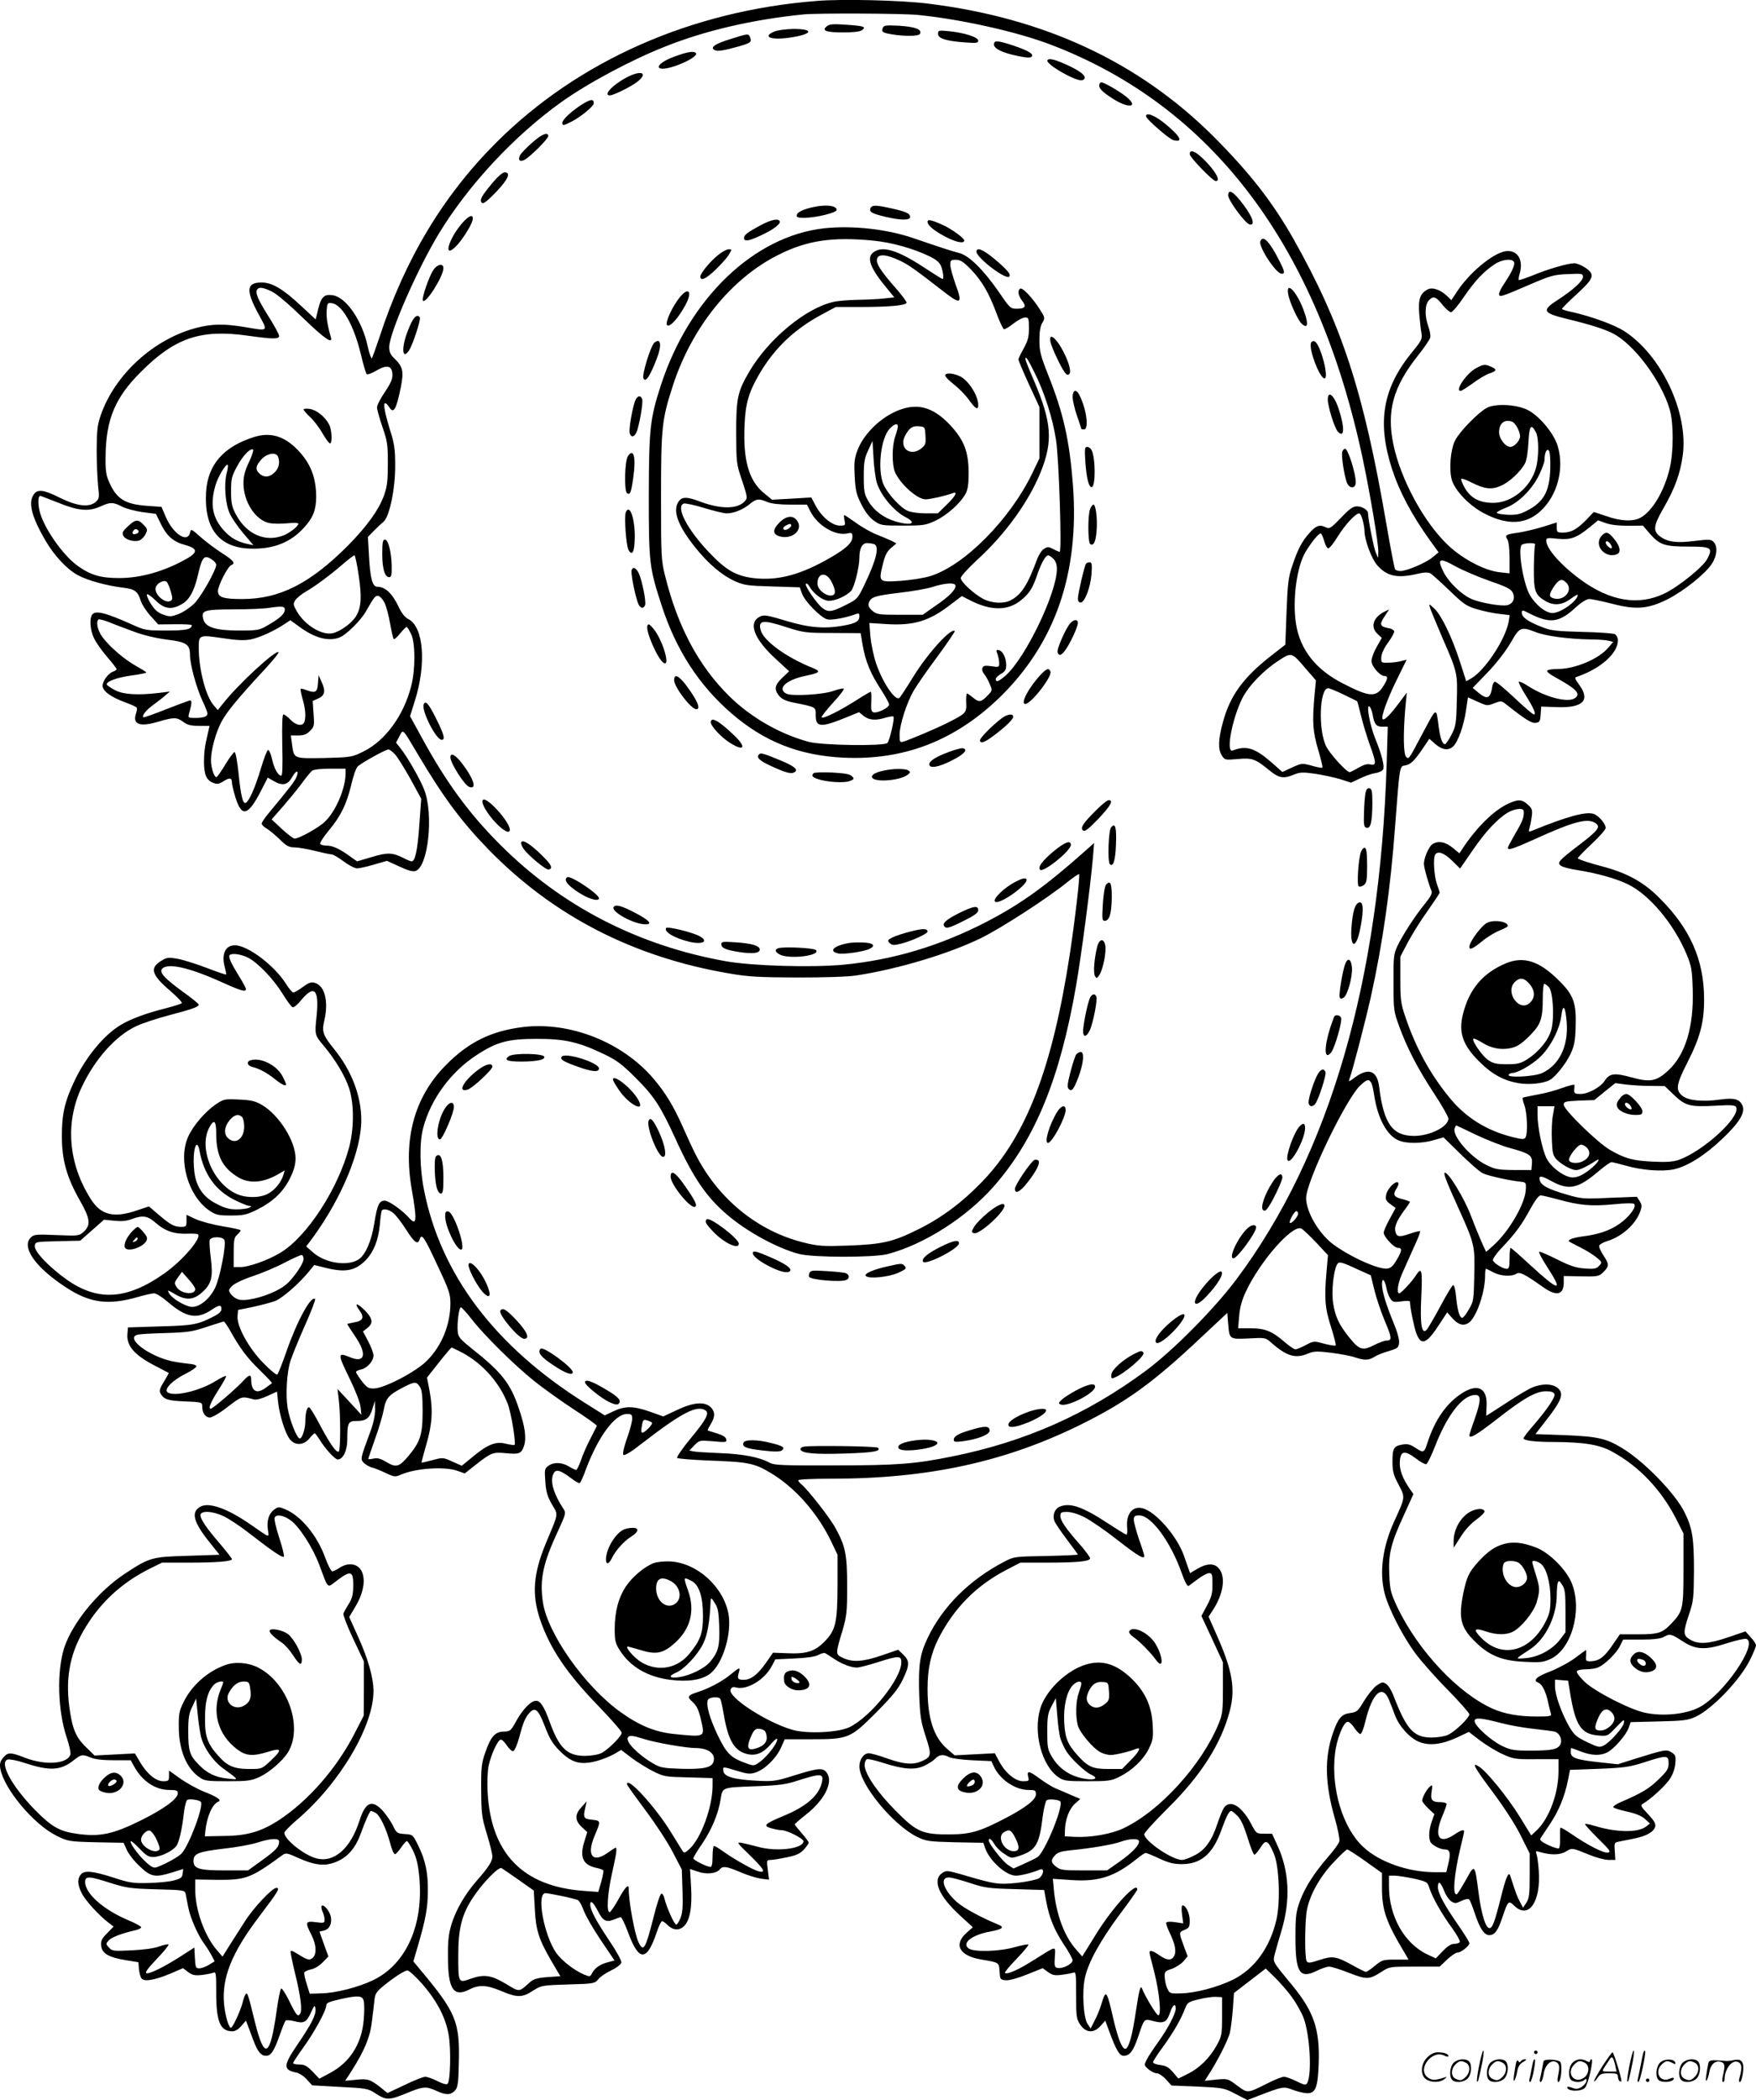 <svg version="1.0" xmlns="http://www.w3.org/2000/svg"
  viewBox="0 0 1004.704 1200.839"
 preserveAspectRatio="xMidYMid meet">
<g transform="translate(-0.296,1200.547) scale(0.1,-0.1)"
fill="#000000" stroke="none">
<path d="M4675 12000 c-718 -56 -1366 -343 -1834 -811 -303 -303 -521 -666
-666 -1109 -21 -63 -41 -118 -44 -123 -4 -4 -15 26 -24 67 -31 147 -123 281
-199 293 -55 8 -70 -9 -92 -110 l-7 -28 -82 76 c-104 98 -167 135 -227 135
-87 0 -92 -43 -20 -177 58 -106 63 -101 -75 -78 -121 20 -187 19 -277 -4 -244
-63 -469 -267 -549 -501 -19 -54 -22 -87 -23 -195 0 -71 4 -164 8 -205 8 -69
7 -76 -13 -94 -37 -34 -108 -25 -205 23 -94 47 -128 51 -150 19 -33 -46 -12
-128 66 -262 52 -89 123 -165 187 -200 56 -30 166 -60 258 -71 68 -8 84 -20
102 -77 7 -21 32 -59 56 -85 l43 -48 96 1 c53 1 96 -2 96 -5 0 -24 -32 -31
-145 -31 -116 0 -123 1 -200 36 -155 69 -208 81 -226 53 -15 -24 -10 -88 12
-133 11 -24 45 -72 75 -107 30 -34 54 -66 54 -70 0 -4 -9 -10 -20 -14 -27 -9
-60 -53 -60 -81 0 -30 48 -65 128 -94 34 -13 65 -26 67 -31 3 -4 1 -18 -3 -31
-23 -64 19 -81 124 -50 92 27 108 27 145 0 23 -18 44 -23 90 -23 l61 0 -7 -30
c-21 -90 -24 -115 -25 -172 0 -75 13 -108 51 -123 24 -10 33 -9 62 9 35 22 47
19 47 -10 0 -9 9 -47 20 -83 36 -116 72 -107 147 39 l38 74 36 -21 c50 -28 79
-21 104 25 24 41 40 40 24 -1 -9 -23 -32 -53 -161 -209 -21 -25 -38 -51 -38
-57 0 -6 13 -20 30 -29 16 -10 50 -38 75 -63 37 -36 52 -44 83 -44 20 0 73 -9
117 -20 44 -11 87 -20 95 -20 9 0 39 -18 69 -40 29 -22 64 -40 77 -40 14 0 57
10 98 22 l73 21 70 -32 c49 -23 78 -31 93 -26 73 23 105 324 50 465 -25 63
-92 180 -132 232 l-29 37 19 36 c22 43 15 50 107 -105 147 -247 247 -381 400
-539 371 -382 832 -619 1381 -712 109 -19 169 -22 389 -23 159 0 291 4 340 12
240 37 531 125 712 214 115 56 386 232 491 318 35 28 66 49 69 47 6 -7 -23
-260 -53 -457 -100 -652 -249 -1040 -502 -1302 -114 -118 -231 -206 -367 -273
-143 -71 -204 -85 -400 -92 -141 -5 -171 -3 -248 16 -266 64 -496 250 -626
509 -18 35 -50 105 -72 155 -53 119 -99 195 -170 278 -178 206 -474 323 -741
292 -182 -22 -313 -85 -443 -217 -181 -182 -247 -422 -196 -713 31 -178 28
-210 -15 -162 -39 44 -117 99 -140 99 -32 0 -43 -25 -60 -132 -16 -100 -51
-179 -89 -204 -63 -41 -190 -22 -260 39 l-40 35 43 58 c163 226 272 491 272
664 0 138 -55 283 -155 406 -65 81 -72 100 -56 166 24 106 3 193 -51 212 -23
8 -34 5 -72 -22 -24 -18 -49 -32 -55 -32 -6 0 -26 24 -44 53 -67 104 -217 217
-290 217 -56 0 -79 -52 -57 -129 5 -19 8 -36 7 -38 -2 -2 -52 15 -112 38 -60
23 -134 46 -166 52 -50 9 -61 8 -89 -9 -74 -43 -62 -82 51 -178 38 -33 66 -63
62 -67 -5 -4 -45 -17 -91 -29 -109 -27 -199 -60 -256 -94 -98 -57 -207 -190
-271 -330 -53 -113 -69 -187 -68 -311 0 -134 29 -235 104 -366 58 -102 62
-138 22 -176 -28 -25 -29 -25 -156 -20 -118 5 -130 4 -148 -14 -55 -55 26
-171 203 -286 136 -89 242 -103 413 -53 38 11 79 20 90 20 12 0 48 -23 80 -51
102 -87 164 -99 246 -45 46 31 59 32 59 6 0 -13 -14 -27 -42 -41 -94 -48 -117
-53 -308 -58 l-185 -6 -3 -37 c-6 -71 43 -125 173 -190 33 -17 61 -32 63 -33
2 -1 -11 -24 -27 -50 -22 -35 -28 -52 -21 -65 20 -37 42 -44 141 -48 97 -4 99
-5 99 -29 0 -37 18 -63 44 -63 13 0 58 26 102 61 82 62 78 61 151 42 13 -3 45
5 76 20 l55 25 6 -60 c9 -78 41 -179 67 -212 30 -38 79 -36 112 4 14 17 28 30
31 30 2 0 15 -17 28 -37 31 -52 88 -113 103 -113 31 0 55 51 55 114 0 97 5
106 54 106 54 0 73 15 90 70 l14 45 1 -50 c0 -31 -9 -77 -25 -120 -60 -163
-60 -162 -40 -184 10 -10 30 -22 44 -26 15 -3 51 -18 81 -32 51 -24 55 -24 90
-9 84 36 248 47 321 21 l42 -15 62 49 c89 70 100 74 171 67 78 -8 91 -3 106
41 15 46 6 112 -31 219 -47 139 -97 203 -265 336 -69 55 -80 68 -83 98 -5 47
7 140 18 140 4 0 32 -30 61 -67 71 -92 244 -263 359 -355 52 -42 155 -115 228
-163 73 -47 132 -90 130 -93 -2 -4 -19 -38 -39 -77 -20 -38 -44 -94 -53 -122
-10 -29 -22 -53 -27 -53 -4 0 -23 9 -41 20 -40 24 -86 26 -117 4 -22 -16 -23
-22 -18 -90 4 -59 12 -86 38 -131 37 -64 40 -43 -36 -225 -71 -172 -80 -291
-32 -433 56 -165 153 -309 334 -495 73 -76 133 -144 133 -153 0 -19 -74 -93
-114 -115 -20 -10 -55 -16 -96 -17 -102 0 -148 44 -203 197 -31 85 -52 118
-77 118 -29 0 -75 -47 -113 -115 -31 -57 -35 -60 -72 -61 -50 -1 -75 -30 -106
-121 -21 -60 -24 -85 -23 -213 1 -133 3 -154 32 -250 18 -58 32 -116 32 -130
0 -28 -21 -61 -92 -142 -65 -75 -115 -161 -141 -243 -17 -56 -22 -94 -21 -190
0 -184 32 -232 122 -186 56 29 101 26 184 -9 89 -38 119 -38 180 2 49 31 52
31 201 36 148 4 153 5 173 30 11 14 45 37 75 51 31 15 55 34 57 44 2 11 -29
67 -72 130 -74 111 -106 171 -106 203 0 27 18 11 42 -35 30 -59 48 -69 90 -53
18 7 37 14 42 15 5 1 24 -38 42 -86 62 -170 108 -170 165 1 11 34 25 62 30 62
5 0 18 -9 29 -20 32 -32 67 -36 95 -10 35 33 49 106 42 226 l-6 102 45 -15
c49 -17 105 -11 124 12 18 22 39 19 119 -15 39 -17 92 -33 117 -37 l47 -6 -7
56 c-7 55 -7 57 16 57 13 0 55 7 93 15 55 11 76 21 98 45 15 17 27 34 27 39 0
4 -18 29 -40 54 -22 25 -40 47 -40 50 0 3 28 28 63 55 106 83 158 184 122 238
-21 33 -48 31 -185 -12 -109 -34 -120 -36 -220 -31 -128 7 -184 23 -188 55 -4
27 -6 27 79 1 59 -18 74 -19 105 -9 52 17 116 79 144 139 l23 51 147 0 c218 0
227 4 376 153 96 97 127 136 152 188 40 83 40 108 3 143 l-29 28 -93 -32
c-107 -37 -168 -41 -222 -15 -45 21 -45 20 -3 159 23 80 26 104 26 250 0 183
-10 231 -67 334 -32 59 -158 220 -196 251 -9 7 -17 17 -17 22 0 5 87 9 193 9
553 0 995 97 1427 311 258 128 409 237 680 492 l155 145 5 -62 c7 -90 7 -89
118 -84 92 5 95 5 126 -22 92 -81 141 -95 214 -64 32 13 50 14 132 4 52 -7
113 -18 135 -26 53 -18 80 -18 110 2 13 9 50 24 82 33 53 16 58 20 61 48 2 19
-11 65 -34 120 -41 100 -64 175 -64 216 0 39 16 25 25 -20 3 -21 13 -49 22
-62 13 -21 20 -23 64 -17 27 4 49 3 49 -1 0 -31 23 -145 36 -180 28 -76 59
-64 135 54 l42 64 32 -36 c38 -41 72 -45 103 -13 41 45 82 173 82 258 0 22 2
40 5 40 3 0 22 -9 42 -20 42 -22 103 -26 132 -8 20 12 46 -1 155 -78 75 -53
116 -43 116 28 l0 37 99 -2 c87 -2 102 0 121 18 40 37 42 49 9 99 -17 25 -29
52 -26 59 3 7 22 18 44 25 85 25 166 98 191 171 10 29 9 38 -4 59 l-16 24
-157 -6 c-149 -7 -160 -6 -245 19 -101 29 -143 51 -152 78 -10 32 5 32 65 -1
100 -55 152 -44 268 54 35 30 69 54 76 54 6 0 43 -9 82 -20 94 -27 208 -35
275 -21 79 17 181 82 281 178 97 93 129 148 111 188 -17 36 -47 44 -127 33
-98 -14 -179 -6 -213 19 -44 33 -40 65 26 194 73 143 96 231 95 364 -1 223
-80 401 -255 575 -90 91 -183 142 -323 180 -77 20 -135 39 -145 47 -2 2 33 39
78 81 45 42 82 84 82 93 0 23 -38 69 -68 80 -43 16 -153 -14 -356 -97 -17 -6
-18 -4 -12 17 4 13 10 43 13 66 5 36 2 45 -22 67 -33 31 -56 32 -110 7 -83
-37 -185 -137 -266 -261 l-16 -24 -39 32 c-40 33 -79 41 -113 22 -21 -11 -51
-79 -51 -114 0 -22 26 -114 44 -157 5 -11 -8 -34 -37 -70 -57 -69 -131 -184
-160 -246 -20 -44 -22 -63 -21 -208 0 -155 1 -163 33 -250 46 -125 105 -239
200 -384 45 -68 81 -132 81 -142 0 -46 -105 -99 -196 -99 -124 0 -174 70 -200
279 -11 95 -61 114 -141 54 -29 -22 -35 -24 -30 -10 18 47 90 325 122 466 69
310 114 625 140 981 26 345 26 344 55 348 33 5 54 25 102 95 l39 58 35 -31
c40 -34 76 -38 103 -11 27 27 60 120 72 206 l11 73 55 -25 c53 -24 56 -25 95
-9 38 14 43 14 63 -2 114 -90 150 -113 174 -110 23 3 26 8 29 48 l3 45 88 -3
c148 -6 194 37 132 124 -29 40 -31 45 -14 50 134 46 233 134 233 208 0 14 -8
29 -17 35 -10 5 -94 11 -188 13 -148 4 -178 7 -230 28 -77 29 -115 56 -115 81
0 18 2 18 49 -6 112 -56 165 -50 256 34 36 33 66 51 81 51 14 0 71 -12 127
-26 140 -37 209 -31 320 24 94 48 215 144 254 203 31 47 35 101 10 126 -15 15
-26 15 -109 5 -102 -13 -154 -6 -197 26 -42 31 -38 62 20 162 65 113 95 195
110 302 33 243 -121 572 -335 710 -58 37 -185 83 -298 109 -32 6 -58 15 -58
18 0 4 38 42 85 85 99 91 106 111 48 151 -21 14 -49 25 -63 25 -36 0 -153 -34
-239 -70 -41 -16 -76 -28 -78 -26 -3 2 0 21 6 41 19 72 -10 125 -69 125 -69 0
-210 -112 -288 -228 l-35 -53 -26 25 c-37 35 -84 51 -110 36 -43 -23 -54 -55
-48 -138 4 -42 9 -93 13 -112 5 -33 1 -42 -55 -110 -167 -205 -200 -398 -114
-665 43 -132 112 -262 217 -409 l50 -69 -34 -28 c-38 -32 -148 -79 -185 -79
-13 0 -27 5 -30 10 -4 6 -27 126 -51 266 -130 754 -254 1133 -531 1624 -119
210 -252 380 -457 585 -427 426 -970 679 -1636 760 -153 19 -486 27 -635 15z
m580 -80 c243 -24 562 -95 755 -168 928 -352 1532 -1152 1790 -2370 42 -198
90 -485 89 -530 l-1 -37 -14 32 c-11 26 -44 193 -44 225 0 17 -34 38 -62 38
-24 0 -43 -13 -93 -66 -55 -57 -66 -64 -84 -55 -35 19 -58 12 -94 -29 -44 -48
-69 -95 -101 -192 -21 -62 -26 -100 -32 -261 l-7 -188 -81 -63 c-160 -125
-235 -228 -276 -380 -27 -97 -29 -156 -6 -191 17 -26 19 -26 90 -20 83 8 102
1 181 -64 55 -45 81 -50 141 -25 34 14 50 15 121 5 46 -7 110 -21 144 -31 l62
-20 51 24 c28 14 68 28 89 31 21 3 41 13 44 22 8 20 -9 86 -47 179 -30 76 -51
192 -32 180 6 -4 14 -23 18 -44 10 -58 21 -72 56 -72 l31 0 -6 -207 c-38
-1248 -328 -2242 -859 -2952 -129 -172 -361 -406 -518 -523 -336 -249 -692
-407 -1110 -491 -212 -43 -314 -51 -675 -51 -299 -1 -344 1 -370 16 -57 31
-150 49 -280 54 -71 3 -141 7 -154 10 l-24 5 29 30 c28 29 29 29 107 23 73 -7
79 -6 75 11 -2 13 -20 24 -53 34 -28 8 -51 16 -53 17 -2 1 6 17 17 35 27 44
26 73 -1 99 -35 32 -98 27 -191 -17 l-79 -37 -76 27 c-94 33 -142 34 -208 3
l-51 -24 -116 73 c-512 322 -823 733 -918 1216 -25 125 -27 270 -5 354 43 164
157 320 304 416 117 77 181 94 347 94 162 0 238 -18 383 -87 73 -35 103 -57
183 -137 106 -106 142 -162 229 -352 99 -218 176 -330 294 -430 113 -97 288
-192 411 -224 81 -21 426 -21 505 -1 211 55 456 212 612 391 235 269 376 615
468 1145 31 179 83 578 96 730 l7 85 -54 -48 c-225 -200 -369 -303 -564 -404
-266 -137 -534 -217 -817 -244 -185 -17 -521 -7 -673 20 -503 90 -940 316
-1290 666 -180 180 -310 358 -449 613 l-67 122 26 83 c69 214 52 427 -35 472
-20 10 -39 34 -55 68 -36 77 -77 117 -122 117 -29 0 -42 44 -49 180 l-6 105
34 35 c19 19 43 42 55 52 34 27 68 189 67 323 0 91 -5 125 -29 200 -31 101
-41 155 -28 155 4 0 14 -9 21 -20 27 -44 41 -20 68 110 18 92 13 118 -37 166
-22 21 -29 37 -29 65 0 79 161 446 284 649 170 279 432 560 701 752 150 107
398 240 593 317 230 92 503 155 792 184 80 8 563 6 655 -3z m3411 -1414 c6
-16 -15 -60 -57 -123 -16 -23 -29 -49 -29 -58 0 -21 11 -18 175 53 119 51 138
57 218 60 82 4 87 3 87 -16 0 -23 -56 -74 -142 -130 -97 -62 -90 -76 54 -111
131 -32 210 -57 259 -82 120 -61 276 -269 325 -434 23 -77 23 -243 0 -339 -31
-130 -101 -247 -169 -282 -42 -22 -111 -19 -193 10 l-72 24 -43 -45 c-54 -55
-87 -73 -134 -73 -32 0 -35 2 -35 29 l0 29 -76 -24 c-42 -13 -105 -28 -141
-34 -75 -10 -82 -14 -65 -40 7 -12 12 -56 12 -106 l0 -87 -55 6 c-86 9 -211
74 -296 154 -139 131 -272 377 -314 578 -39 190 -2 326 139 505 37 46 69 93
72 105 3 11 -2 40 -11 64 -22 62 -20 126 5 151 25 25 40 19 79 -31 18 -21 38
-39 46 -39 8 0 41 39 74 88 64 93 112 144 175 186 43 29 103 35 112 12z
m-7107 -168 c26 -12 101 -76 177 -150 124 -120 173 -154 160 -110 -19 63 -27
114 -24 152 3 41 5 45 28 42 59 -6 126 -122 167 -290 14 -59 29 -111 34 -116
4 -4 28 4 53 19 61 36 90 31 94 -16 2 -29 -6 -49 -42 -104 -26 -37 -46 -77
-46 -89 0 -12 14 -62 31 -112 28 -80 31 -101 31 -209 0 -98 -4 -131 -21 -180
-30 -84 -96 -176 -206 -288 -217 -218 -392 -307 -606 -307 -109 0 -139 10
-139 46 0 31 56 140 76 148 26 10 14 26 -55 70 -37 24 -92 65 -122 92 -52 46
-54 47 -59 23 -15 -62 -99 -5 -141 96 l-22 52 -83 6 c-125 9 -173 39 -215 132
-19 42 -23 67 -22 150 2 212 54 337 203 485 194 194 342 244 610 206 145 -20
180 -21 180 -1 0 8 -29 62 -65 118 -60 96 -75 134 -58 150 11 12 35 8 82 -15z
m-1221 -1208 c114 -46 172 -51 241 -20 55 25 71 25 121 -1 23 -12 76 -26 118
-32 l77 -10 30 -61 c32 -65 71 -99 134 -116 87 -24 80 -47 -30 -102 -116 -58
-234 -88 -345 -88 -108 0 -166 18 -241 73 -86 64 -193 220 -214 312 -10 47 -8
85 5 85 2 0 49 -18 104 -40z m7461 -97 c6 -21 11 -50 11 -64 0 -50 40 -159 73
-196 55 -63 116 -76 229 -49 38 9 62 10 75 3 10 -6 59 -50 109 -98 83 -80 98
-90 160 -108 38 -11 95 -23 127 -26 l58 -7 -6 -36 c-17 -100 -134 -278 -213
-325 l-30 -17 -36 112 c-46 142 -105 264 -146 303 -32 30 -32 30 -25 5 4 -14
36 -90 70 -170 87 -199 88 -204 83 -366 -3 -128 -6 -143 -31 -191 -15 -29 -32
-53 -37 -53 -14 0 -27 36 -35 96 -15 117 -11 118 -84 -18 -90 -170 -87 -166
-103 -150 -15 15 -17 129 -5 272 l9 95 -45 -60 c-49 -66 -84 -101 -93 -92 -11
11 25 113 81 226 l56 114 -33 -8 c-18 -5 -51 -9 -73 -9 -39 -1 -40 0 -39 31 1
20 16 53 38 83 20 27 36 56 36 64 0 8 -15 17 -35 20 -47 9 -51 21 -20 67 l26
40 -30 -15 c-62 -32 -78 -87 -37 -125 l25 -23 -30 -53 c-16 -28 -29 -64 -29
-79 0 -30 48 -86 74 -86 22 0 20 -16 -5 -56 -42 -68 -79 -66 -234 14 -154 79
-244 193 -267 341 -21 134 4 327 55 411 35 58 78 110 88 105 4 -3 13 -24 19
-45 6 -22 16 -40 23 -40 7 0 32 31 55 69 41 66 101 131 122 131 5 0 14 -17 19
-37z m1392 -19 c28 -10 75 -15 128 -15 l84 1 40 -47 c57 -64 85 -73 221 -73
130 0 140 -6 108 -69 -23 -46 -163 -159 -245 -199 -149 -72 -312 -45 -482 80
-113 83 -195 177 -195 221 0 17 6 18 63 12 75 -8 109 4 182 63 28 23 51 41 51
42 1 0 21 -7 45 -16z m-405 -123 c-3 -5 -6 -63 -7 -130 -1 -135 6 -156 64
-191 47 -29 96 -26 145 10 23 17 42 28 42 24 0 -34 -97 -104 -144 -104 -39 0
-97 46 -130 103 -39 68 -71 271 -45 288 18 11 82 12 75 0z m-6731 -175 c19
-126 15 -184 -15 -234 -25 -41 -93 -90 -137 -98 -61 -11 -155 47 -200 123 -23
40 -24 45 -10 67 9 13 37 36 64 51 53 31 133 90 214 160 29 25 56 45 60 45 4
0 15 -52 24 -114z m-837 88 c12 -8 22 -21 22 -28 0 -30 -86 -182 -125 -221
-23 -23 -63 -50 -89 -60 -44 -17 -52 -17 -89 -4 -31 11 -48 26 -71 62 -16 26
-26 50 -22 54 3 4 26 -12 49 -35 49 -48 89 -55 147 -23 45 23 75 77 96 171 24
104 36 116 82 84z m7307 -120 c98 -34 122 -46 133 -67 16 -33 2 -64 -31 -72
-32 -8 -154 13 -204 35 -58 25 -130 95 -160 153 -39 78 -26 86 64 36 43 -24
132 -62 198 -85z m-7545 -60 c11 -38 11 -47 0 -54 -32 -20 -98 40 -86 77 8 25
47 44 62 32 6 -5 17 -30 24 -55z m7984 50 c45 -44 -16 -112 -78 -88 -22 9 -20
23 9 67 28 40 45 46 69 21z m-6761 -115 c10 -20 24 -74 32 -119 8 -46 17 -86
21 -89 3 -3 19 11 36 32 16 20 33 37 37 37 5 0 16 -19 27 -42 24 -54 24 -204
-1 -298 -43 -168 -149 -311 -273 -372 -65 -32 -70 -33 -222 -37 -178 -3 -175
-5 -186 77 l-7 52 42 0 c32 0 48 6 68 26 24 24 25 30 20 98 l-5 73 31 14 c39
17 44 43 20 95 l-17 39 -4 -47 c-3 -52 -14 -58 -68 -38 -15 6 -29 9 -31 6 -2
-2 3 -28 11 -57 17 -55 20 -106 10 -133 -10 -25 -48 -19 -79 14 -16 17 -34 30
-40 30 -7 0 -9 -54 -7 -175 3 -119 1 -175 -6 -175 -18 0 -41 41 -53 97 -7 29
-17 52 -23 50 -5 -2 -24 -50 -41 -108 -31 -103 -65 -182 -85 -194 -17 -10 -29
38 -42 167 -7 68 -17 123 -23 123 -5 0 -29 -31 -52 -70 -23 -38 -46 -71 -51
-73 -13 -4 -32 53 -32 97 0 58 28 160 61 221 30 56 96 136 253 305 43 47 76
88 73 91 -16 16 -236 -188 -320 -296 l-28 -35 -23 27 c-46 52 -86 207 -86 331
0 72 3 73 132 54 86 -13 125 -15 165 -8 51 10 138 50 197 90 l30 20 47 -34
c91 -68 170 -89 234 -65 38 14 123 98 152 150 47 83 54 91 71 88 9 -2 25 -19
35 -39z m-571 -44 c-4 -23 -28 -45 -97 -85 -48 -28 -56 -30 -165 -30 -135 0
-192 19 -204 65 -13 50 2 55 173 56 86 0 179 4 206 9 74 11 91 9 87 -15z
m-864 -121 c59 -22 129 -38 190 -46 111 -13 132 -27 132 -88 0 -53 36 -185 70
-259 17 -35 30 -69 30 -76 0 -17 -23 -25 -72 -25 -37 0 -40 2 -34 23 16 55 18
77 7 77 -6 0 -68 -23 -137 -50 -70 -28 -129 -49 -131 -46 -10 9 17 42 57 71
23 17 54 40 68 53 l27 23 -65 -8 c-117 -14 -201 -9 -247 15 -23 12 -44 26 -48
31 -10 18 54 42 141 54 46 6 84 14 84 17 0 3 -26 19 -58 37 -67 37 -153 111
-194 167 -26 36 -37 84 -22 99 4 3 29 -3 58 -14 28 -12 93 -36 144 -55z m8024
-4 c58 -22 187 -39 313 -41 44 0 91 -4 104 -8 l24 -6 -28 -33 c-55 -65 -190
-122 -290 -122 -30 0 -57 -4 -60 -10 -3 -5 17 -22 46 -37 120 -66 148 -94 114
-119 -38 -29 -167 3 -268 68 -26 17 -50 28 -54 25 -3 -3 13 -36 36 -72 49 -78
65 -115 50 -115 -6 0 -56 43 -111 95 -56 53 -106 94 -112 92 -6 -2 -12 -12
-14 -23 -11 -74 -29 -82 -82 -38 l-31 26 85 88 c51 53 102 119 131 168 53 93
59 96 147 62z m-1314 -213 l54 -62 -9 -95 c-12 -146 -9 -197 22 -302 16 -54
27 -100 24 -102 -2 -3 -30 2 -60 11 -56 15 -58 15 -113 -10 l-56 -26 -62 55
c-96 83 -144 98 -222 68 -41 -16 -4 180 55 299 37 72 121 159 209 216 74 48
73 48 158 -52z m212 -143 c41 -19 76 -37 78 -39 2 -1 11 -38 22 -82 10 -43 33
-117 49 -163 39 -106 40 -124 5 -116 -18 5 -38 -1 -69 -19 -24 -14 -46 -25
-50 -25 -17 0 -110 101 -133 145 -48 92 -40 335 10 335 8 0 47 -16 88 -36z
m-5428 -341 c15 -16 54 -79 89 -141 l62 -114 -11 -152 c-10 -143 -24 -206 -44
-206 -5 0 -25 8 -46 19 -64 32 -91 33 -181 6 l-85 -25 -38 27 c-60 44 -101 63
-135 63 -17 0 -35 4 -38 10 -3 5 18 39 48 75 70 84 102 150 129 260 11 50 28
98 37 107 18 19 160 98 177 98 5 0 22 -12 36 -27z m-282 -111 c0 -84 -56 -216
-117 -274 -37 -36 -149 -98 -175 -98 -7 1 -40 25 -72 55 l-59 55 59 67 c33 38
82 97 109 133 26 36 55 71 63 78 10 7 48 12 104 12 l88 0 0 -28z m6741 -214
c3 -33 -6 -58 -47 -127 -24 -42 -44 -79 -44 -83 0 -17 32 -6 152 48 228 104
307 124 352 91 27 -20 12 -41 -93 -121 -122 -93 -131 -104 -107 -121 10 -8 50
-18 89 -24 115 -18 227 -49 294 -82 122 -59 261 -224 334 -396 30 -72 33 -88
37 -208 6 -211 -41 -368 -138 -459 -69 -64 -104 -71 -213 -41 -98 27 -125 23
-153 -20 -24 -37 -94 -75 -138 -75 -33 0 -37 3 -36 23 1 12 2 25 1 29 -1 4
-31 -4 -68 -17 -37 -14 -102 -32 -146 -39 -43 -8 -80 -16 -82 -18 -2 -2 2 -22
10 -43 16 -45 20 -162 6 -184 -8 -12 -19 -11 -76 3 -148 37 -269 113 -362 229
-110 135 -190 283 -249 457 -26 76 -29 98 -29 215 l0 130 44 84 c25 46 75 127
113 179 37 53 68 99 68 103 0 3 -7 26 -16 50 -16 46 -22 147 -10 167 15 24 51
11 97 -34 l46 -45 71 103 c73 107 142 181 202 217 39 23 89 28 91 9z m-7298
-839 c57 -30 145 -122 198 -208 24 -39 49 -73 56 -75 7 -3 31 17 53 45 73 86
100 54 84 -99 -11 -103 -10 -106 40 -165 68 -81 124 -175 147 -246 28 -89 28
-227 0 -334 -63 -239 -242 -514 -394 -605 -69 -42 -181 -82 -229 -82 l-38 0 0
83 c0 71 3 87 20 102 11 10 20 21 20 25 0 4 -46 14 -102 23 -55 9 -125 28
-155 41 l-53 25 0 -35 c0 -31 -2 -34 -31 -34 -39 0 -61 12 -129 70 l-55 47
-69 -23 c-132 -45 -205 -27 -263 64 -129 202 -149 436 -53 640 76 162 195 295
313 350 34 16 118 44 187 62 133 35 170 48 170 61 0 4 -37 35 -82 67 -112 81
-145 116 -128 137 30 36 151 10 340 -75 110 -50 140 -59 140 -40 0 5 -18 40
-41 76 -46 75 -61 109 -52 118 13 13 66 5 106 -15z m6426 -716 c5 -10 12 -40
16 -68 20 -134 73 -233 141 -261 45 -19 133 -18 201 2 l55 16 97 -95 c53 -52
110 -102 127 -110 29 -15 157 -43 219 -49 28 -3 30 -5 28 -43 -3 -81 -94 -238
-184 -320 l-43 -38 -23 49 c-12 27 -41 97 -63 155 -38 101 -128 249 -150 249
-11 0 7 -48 83 -215 87 -193 89 -204 85 -373 -3 -140 -4 -149 -31 -194 -15
-27 -32 -48 -38 -48 -15 0 -28 45 -35 121 -4 41 -11 68 -17 66 -6 -2 -39 -57
-74 -123 -35 -65 -70 -125 -78 -133 -28 -28 -38 31 -30 192 7 152 2 170 -30
121 -24 -38 -86 -104 -96 -104 -16 0 -9 54 15 110 13 30 43 97 66 148 24 50
41 94 38 97 -2 3 -29 -4 -58 -14 -60 -21 -76 -19 -83 11 -8 27 7 62 48 119 19
25 35 49 35 52 0 2 -20 10 -45 16 -49 12 -55 26 -29 65 9 15 11 27 5 30 -16
10 -61 -37 -67 -70 -5 -27 -2 -35 24 -54 l30 -22 -34 -63 c-19 -34 -34 -69
-34 -78 0 -24 59 -87 81 -87 25 0 24 -16 -4 -64 -32 -56 -47 -63 -104 -48 -84
22 -228 99 -285 151 -74 67 -132 176 -132 246 0 93 227 565 309 643 40 37 50
39 64 15z m1597 -17 l82 -1 54 -52 c66 -62 90 -68 240 -60 93 5 110 3 115 -10
22 -58 -190 -251 -329 -300 -32 -11 -71 -14 -148 -10 -115 5 -161 18 -247 68
-72 43 -263 229 -263 257 0 18 7 20 88 24 l87 3 60 49 60 48 60 -8 c33 -4 97
-8 141 -8z m-558 -168 c-6 -29 -8 -92 -6 -140 3 -76 6 -90 28 -114 14 -14 44
-35 67 -46 39 -17 45 -17 78 -4 20 9 49 25 66 36 41 30 36 9 -6 -29 -52 -45
-93 -64 -127 -57 -49 10 -114 62 -137 109 -25 52 -51 178 -51 248 l0 49 49 0
48 0 -9 -52z m-437 -113 c63 -29 150 -64 194 -75 110 -30 127 -42 123 -88 l-3
-37 -101 0 c-88 1 -107 4 -155 28 -93 45 -199 168 -183 211 3 9 7 16 9 16 1 0
54 -25 116 -55z m633 -74 c23 -26 13 -57 -25 -76 -31 -16 -79 -11 -79 9 0 22
51 86 69 86 10 0 26 -9 35 -19z m-163 -295 c119 -33 187 -39 314 -27 66 7 113
7 118 2 16 -16 -30 -76 -86 -115 -55 -38 -121 -60 -212 -71 -50 -7 -84 -19
-75 -28 3 -3 32 -18 66 -35 34 -17 75 -43 93 -58 31 -26 31 -27 14 -46 -15
-17 -27 -20 -83 -16 -52 4 -84 15 -158 52 -52 26 -98 46 -102 44 -5 -2 15 -41
45 -87 95 -146 71 -143 -96 10 -59 55 -110 99 -113 99 -3 0 -6 -27 -6 -60 0
-48 -3 -60 -16 -60 -22 0 -72 31 -79 48 -3 8 19 40 53 75 78 83 111 128 161
220 27 49 48 77 59 77 9 0 55 -11 103 -24z m-6669 -76 c14 -10 47 -53 74 -95
50 -78 68 -90 79 -54 11 33 26 11 104 -158 63 -133 71 -158 71 -210 0 -122
-50 -244 -134 -328 -62 -63 -242 -157 -302 -159 -33 -1 -41 4 -71 42 -18 24
-33 47 -33 52 0 5 13 11 30 15 35 8 70 48 70 80 0 13 -14 49 -30 80 l-30 57
25 20 c35 27 31 54 -15 101 -46 45 -63 44 -30 -1 29 -40 20 -60 -30 -68 -22
-4 -40 -8 -40 -10 0 -2 20 -33 45 -70 70 -102 56 -156 -30 -119 -72 29 -72 21
1 -128 31 -64 58 -133 60 -158 l5 -44 -68 74 -69 74 7 -59 c11 -86 11 -292 0
-299 -14 -8 -51 46 -109 155 -27 52 -54 96 -60 98 -12 4 -22 -31 -22 -79 0
-43 -18 -99 -32 -99 -17 0 -59 108 -70 178 -11 77 -4 199 16 263 7 24 43 113
80 197 38 84 65 156 62 159 -23 23 -104 -126 -165 -302 -23 -66 -46 -124 -51
-129 -5 -5 -39 23 -79 64 -85 86 -154 212 -149 270 l3 35 84 17 c46 10 104 25
128 34 42 16 140 102 197 173 l27 33 64 -16 c115 -29 172 -17 232 45 45 48 70
112 79 199 3 41 9 78 11 83 8 13 40 7 65 -13z m5178 -5 c0 -17 -39 -60 -47
-52 -7 8 26 67 37 67 6 0 10 -7 10 -15z m-6535 -53 c52 -46 106 -64 180 -61
30 1 58 0 61 -4 21 -21 -89 -150 -191 -222 -214 -152 -382 -163 -561 -36 -100
71 -187 162 -182 192 3 24 5 24 132 27 l128 3 68 60 68 60 59 -6 c40 -4 70 -2
98 9 66 24 92 20 140 -22z m6639 -112 l67 -72 -8 -91 c-14 -158 -9 -213 26
-321 17 -54 29 -101 26 -104 -3 -3 -33 1 -66 10 -59 16 -60 16 -105 -8 -25
-13 -51 -24 -59 -24 -8 0 -35 18 -60 40 -74 64 -114 80 -196 80 l-72 0 6 71
c4 49 16 91 37 136 82 177 270 390 319 363 10 -5 48 -41 85 -80z m-6247 14
c11 -29 -26 -216 -53 -272 -33 -68 -95 -116 -140 -109 -40 7 -110 50 -124 78
-11 20 -9 19 33 -5 64 -38 107 -35 157 10 53 48 63 86 49 196 -6 48 -9 94 -6
103 9 21 75 21 84 -1z m453 -108 c0 -14 -21 -53 -48 -88 -38 -50 -60 -69 -112
-95 -80 -39 -179 -61 -216 -47 -15 5 -33 19 -41 31 -14 20 -13 24 9 46 14 14
65 38 120 56 53 18 134 52 179 76 46 24 90 44 97 44 6 1 12 -10 12 -23z m6035
-61 l71 -32 21 -86 c12 -48 38 -124 57 -170 42 -98 45 -117 14 -117 -13 0 -46
-12 -75 -27 -65 -33 -84 -26 -143 48 -57 72 -77 116 -89 190 -11 65 1 184 21
222 11 21 22 19 123 -28z m-6655 -111 c0 -35 -81 -28 -106 11 -15 23 -14 26 7
56 l23 32 38 -43 c21 -23 38 -48 38 -56z m196 -231 c60 -108 101 -162 172
-231 41 -40 73 -74 71 -76 -2 -1 -17 -12 -33 -24 -54 -41 -85 -24 -86 46 0 29
-11 28 -41 -4 -42 -47 -179 -164 -190 -164 -17 0 0 39 48 114 24 37 42 71 39
73 -3 3 -27 -9 -55 -26 -94 -60 -250 -96 -281 -65 -18 18 32 68 105 104 36 18
64 38 62 44 -2 6 -21 12 -43 13 -21 2 -64 8 -94 14 -137 29 -277 137 -197 153
12 3 85 7 162 9 123 4 151 8 230 35 50 16 93 30 97 31 4 1 19 -20 34 -46z
m1333 -133 c116 -62 215 -174 260 -295 19 -50 47 -222 38 -232 -3 -2 -25 1
-50 7 -57 15 -105 -4 -192 -77 l-60 -49 -54 24 c-53 24 -54 24 -114 8 -33 -9
-61 -15 -62 -14 -1 2 11 48 27 103 34 116 39 197 19 306 l-15 77 68 86 c37 47
70 86 73 86 3 0 31 -14 62 -30z m-244 -194 c12 -18 16 -51 16 -140 0 -133 -13
-175 -81 -256 -53 -63 -70 -68 -126 -35 -33 20 -52 25 -74 20 -17 -4 -30 -4
-30 -2 0 3 18 55 39 115 22 60 44 136 50 168 12 66 28 83 114 128 63 32 72 32
92 2z m1634 -135 c24 -16 5 -53 -84 -160 -47 -57 -82 -108 -78 -112 5 -5 85
-11 178 -15 230 -8 264 -15 359 -72 140 -84 270 -232 348 -398 l33 -69 0 -175
c-1 -214 -10 -255 -74 -321 -56 -57 -103 -72 -215 -67 l-80 3 -42 -60 c-46
-65 -85 -95 -125 -95 -34 0 -39 6 -29 41 10 34 6 33 -55 -17 -45 -36 -120 -75
-180 -94 -59 -19 -63 -27 -28 -58 24 -23 34 -45 47 -102 23 -99 25 -98 -152
-80 -107 10 -199 47 -308 125 -204 146 -419 450 -445 630 -19 130 1 223 88
409 41 89 45 101 32 120 -61 93 -81 165 -58 207 13 25 38 18 98 -27 24 -19 47
-31 51 -29 5 3 21 38 35 78 71 188 166 317 235 317 26 0 30 -3 30 -28 0 -15
-13 -66 -30 -112 -18 -52 -26 -88 -20 -94 6 -6 47 19 105 65 228 176 314 221
364 190z m-306 -70 c4 -4 -6 -20 -23 -36 -36 -34 -44 -30 -34 19 5 32 9 36 28
30 11 -3 24 -9 29 -13z m1042 -1351 c45 -30 97 -50 131 -50 13 0 66 14 117 30
122 39 137 39 137 0 0 -93 -175 -312 -297 -371 -65 -31 -242 -39 -326 -15
-149 43 -370 187 -354 230 5 14 14 17 32 12 64 -16 165 46 205 125 l19 36 108
5 c72 3 118 10 138 20 16 9 34 14 40 10 5 -3 28 -17 50 -32z m-651 -229 c4 -5
13 -48 21 -95 26 -149 63 -207 140 -222 48 -9 88 10 130 60 22 25 35 35 35 25
0 -23 -53 -92 -95 -125 -34 -26 -39 -27 -73 -15 -98 34 -121 57 -173 165 -47
100 -67 171 -56 201 7 16 62 21 71 6z m-1004 -156 c27 -71 45 -101 85 -141 68
-68 117 -82 206 -60 35 9 82 28 105 41 l41 24 59 -45 c32 -24 88 -59 124 -77
62 -31 70 -32 202 -35 l138 -4 0 -46 c-1 -119 -64 -294 -130 -357 -26 -25 -33
-27 -41 -15 -5 8 -36 58 -68 110 -91 147 -252 322 -251 273 0 -5 48 -71 105
-148 58 -77 129 -185 157 -240 l52 -100 4 -120 c3 -93 0 -130 -12 -158 -8 -20
-19 -37 -24 -37 -11 0 -56 101 -67 148 -4 18 -12 31 -18 29 -7 -2 -26 -59 -43
-128 -48 -189 -59 -208 -87 -151 -22 43 -57 233 -57 310 0 28 -22 4 -58 -62
-21 -38 -43 -71 -50 -74 -20 -6 -14 103 13 223 24 107 30 145 20 145 -2 0 -24
-14 -48 -31 -83 -58 -118 -13 -74 94 39 92 39 91 -13 97 -49 5 -52 11 -37 75
l7 30 -30 -33 c-39 -42 -39 -76 2 -114 l31 -29 -17 -55 c-28 -90 -7 -134 72
-150 18 -4 34 -10 37 -14 2 -4 -3 -33 -12 -65 l-17 -58 -82 6 c-348 25 -531
212 -551 562 -3 61 -1 121 6 155 14 63 50 142 68 148 7 2 22 -13 35 -32 13
-20 29 -35 37 -34 8 2 23 35 36 83 22 85 35 113 61 140 30 30 48 13 84 -80z
m1258 -27 c7 -7 12 -24 12 -40 0 -30 -25 -52 -72 -63 -38 -10 -44 12 -19 69
15 36 25 46 43 46 13 0 29 -5 36 -12z m-685 -48 c63 -20 237 -50 287 -50 76 0
120 -33 105 -79 -10 -33 -56 -43 -182 -40 -109 4 -122 6 -167 33 -85 50 -155
123 -141 146 9 14 25 13 98 -10z m1013 -244 c-16 -77 -88 -140 -224 -196 -104
-43 -116 -55 -66 -69 22 -6 48 -11 59 -11 32 0 125 -48 125 -63 0 -43 -153
-62 -260 -32 -30 8 -71 18 -90 22 -35 6 -34 5 43 -70 83 -81 95 -103 50 -92
-30 7 -144 71 -207 117 -21 15 -43 28 -48 28 -4 0 -8 -27 -8 -60 0 -41 -4 -60
-12 -60 -22 1 -98 39 -98 49 0 6 24 46 54 89 52 78 89 167 102 248 11 70 6 68
191 75 143 5 180 10 248 32 135 43 151 42 141 -7z m-1734 -561 l85 -60 6 -105
c6 -122 22 -173 96 -300 l50 -85 -74 -5 c-61 -5 -80 -11 -102 -31 -62 -56 -57
-55 -133 -9 -85 51 -126 58 -203 31 -73 -26 -72 -27 -72 139 0 148 21 230 84
325 56 84 147 178 164 168 7 -4 52 -35 99 -68z m244 -91 c44 -9 86 -20 94 -24
8 -5 23 -31 33 -60 10 -28 54 -104 97 -168 l79 -117 -38 -10 c-45 -12 -74 -32
-90 -62 -11 -22 -13 -22 -47 -8 -55 23 -128 80 -159 124 -71 104 -114 341 -61
341 8 0 49 -7 92 -16z M4736 11857 c-35 -26 -9 -37 88 -37 61 0 98 4 111 13
25 19 13 24 -90 31 -70 5 -94 4 -109 -7z M5054 11846 c-9 -23 -2 -28 53 -37
71 -12 151 -11 159 2 15 25 -24 41 -115 47 -79 4 -91 3 -97 -12z M4433 11825
c-70 -30 -21 -50 87 -35 132 19 146 50 22 50 -43 -1 -91 -7 -109 -15z M5370
11812 c0 -26 44 -41 153 -49 66 -5 77 -4 77 10 0 20 -79 45 -167 54 -59 6 -63
5 -63 -15z M4185 11783 c-89 -27 -120 -48 -95 -63 17 -10 51 -5 143 21 67 20
72 24 61 53 -8 20 -12 20 -109 -11z M5690 11751 c0 -24 49 -48 138 -66 46 -10
70 -11 77 -4 15 15 -16 34 -104 64 -92 30 -111 31 -111 6z M3862 11682 c-125
-46 -117 -96 7 -53 73 26 124 58 116 72 -10 15 -46 9 -123 -19z M5996 11661
c-14 -21 169 -126 200 -114 34 13 2 46 -81 84 -74 34 -111 44 -119 30z M3605
11571 c-85 -40 -158 -111 -112 -111 19 0 119 49 154 76 62 47 34 70 -42 35z
M6294 11525 c-8 -21 11 -42 73 -82 103 -66 159 -48 66 20 -27 19 -67 44 -91
56 -37 19 -43 20 -48 6z M3334 11409 c-59 -37 -114 -88 -114 -106 0 -18 9 -16
55 8 55 29 125 87 125 104 0 26 -17 24 -66 -6z M6560 11341 c0 -16 132 -131
157 -137 58 -15 41 20 -43 90 -61 51 -114 72 -114 47z M3047 11189 c-32 -28
-62 -60 -68 -70 -14 -28 -3 -41 24 -28 32 16 137 121 137 136 0 27 -38 11 -93
-38z M6810 11124 c0 -18 132 -154 149 -154 27 0 6 45 -50 105 -59 63 -99 83
-99 49z M2821 10960 c-65 -78 -76 -99 -61 -114 9 -8 28 7 81 61 70 74 87 113
49 113 -11 0 -39 -24 -69 -60z M7030 10888 c0 -28 98 -161 123 -166 33 -7 18
42 -36 113 -55 74 -87 94 -87 53z M4620 10812 c-35 -11 -56 -24 -58 -35 -3
-14 4 -17 43 -17 66 0 185 29 185 45 0 30 -85 33 -170 7z M4983 10814 c-8 -21
9 -30 89 -49 87 -20 138 -20 138 0 0 20 -22 30 -107 49 -90 20 -112 20 -120 0z
M2646 10728 c-76 -89 -108 -200 -40 -137 34 31 91 119 100 153 10 40 -18 33
-60 -16z M4352 10716 c-75 -41 -92 -54 -92 -72 0 -22 29 -17 100 17 69 32 113
66 104 80 -10 17 -50 8 -112 -25z M5310 10737 c0 -20 38 -52 104 -86 58 -31
106 -40 106 -21 0 14 -76 69 -125 90 -65 29 -85 33 -85 17z M4718 10700 c-401
-45 -771 -399 -933 -895 -63 -193 -69 -249 -70 -635 0 -386 3 -411 75 -631 82
-251 212 -451 396 -611 188 -163 389 -243 644 -255 343 -16 634 96 889 341
321 311 460 712 423 1216 -20 258 -54 411 -142 632 -44 111 -50 136 -50 198 0
49 5 81 17 100 16 27 15 30 -15 77 -42 66 -99 126 -112 118 -16 -10 -12 -40
11 -69 26 -33 18 -46 -30 -46 -36 0 -40 3 -101 93 -91 131 -173 212 -230 226
-47 12 -101 30 -265 86 -151 51 -345 72 -507 55z m277 -70 c114 -11 239 -47
334 -94 35 -18 52 -34 60 -57 11 -33 15 -69 6 -69 -2 0 -50 30 -105 66 -151
99 -236 125 -288 88 -44 -30 -21 -92 77 -209 l41 -50 -57 -6 c-32 -4 -101 -7
-153 -8 -52 -1 -115 -6 -139 -12 -159 -36 -371 -212 -480 -397 -68 -115 -76
-153 -76 -352 1 -171 1 -177 34 -273 31 -94 32 -100 15 -118 -41 -45 -135 -46
-252 -3 -78 30 -107 30 -126 2 -36 -51 -6 -136 91 -258 76 -96 153 -162 229
-197 54 -24 71 -27 216 -31 l157 -5 12 -34 c14 -44 108 -140 145 -149 26 -7
111 10 167 31 13 5 17 2 17 -13 0 -28 -19 -40 -81 -52 -114 -22 -204 -15 -337
25 -102 31 -127 36 -148 26 -73 -33 -40 -127 86 -242 l78 -72 -39 -37 c-44
-42 -48 -66 -19 -103 15 -18 37 -29 78 -38 139 -28 132 -25 132 -74 0 -69 29
-71 172 -13 l76 31 27 -22 c31 -24 69 -27 126 -9 22 6 41 9 44 6 8 -8 -22
-139 -35 -151 -19 -19 -370 -14 -448 6 -166 44 -333 140 -457 262 -175 173
-294 396 -366 685 -23 91 -24 109 -24 455 0 399 5 442 69 639 109 332 333 609
602 744 163 82 306 104 539 82z m161 -117 c49 -24 78 -45 249 -177 96 -75 107
-68 65 44 -16 46 -30 96 -30 112 0 25 4 28 32 28 26 0 43 -11 88 -57 62 -66
100 -130 146 -253 17 -46 36 -86 41 -87 5 -2 29 12 54 32 24 19 54 35 67 35
20 0 22 -4 22 -62 0 -50 -6 -71 -30 -115 -16 -29 -30 -57 -30 -63 0 -6 27 -70
60 -142 l60 -130 0 -147 0 -147 -41 -85 c-128 -265 -389 -528 -584 -588 -36
-11 -112 -23 -170 -27 -125 -8 -126 -7 -101 94 12 51 23 73 47 94 l31 26 -28
15 c-16 7 -55 24 -88 37 -32 13 -85 43 -117 67 -33 23 -62 43 -65 43 -3 0 -3
-13 1 -30 6 -29 5 -30 -27 -30 -44 0 -105 51 -139 115 l-24 46 -113 -7 -112
-6 -45 37 c-88 71 -121 189 -112 390 5 125 25 191 87 296 86 145 198 251 351
334 l84 45 135 0 c172 0 270 9 270 25 0 6 -25 40 -56 76 -83 94 -114 139 -114
165 0 40 48 39 136 -3z m764 -634 c57 -112 106 -264 125 -389 17 -108 34 -640
21 -640 -4 0 -21 7 -37 16 -27 14 -33 14 -54 0 -13 -8 -31 -37 -40 -63 -52
-141 -88 -198 -149 -230 -40 -21 -106 -18 -156 7 -54 28 -130 98 -130 120 0
10 43 57 95 105 162 148 296 335 364 505 69 174 61 281 -39 516 -28 64 -50
120 -50 125 0 22 12 4 50 -72z m-1527 -744 c24 -10 70 -15 131 -15 l96 0 19
-38 c42 -82 142 -142 212 -127 26 6 29 4 29 -20 0 -32 -34 -65 -122 -116 -173
-101 -306 -136 -446 -119 -100 13 -157 46 -255 150 -124 131 -189 258 -142
276 8 3 61 -8 116 -25 56 -17 114 -31 129 -31 41 0 91 20 130 51 40 33 54 35
103 14z m611 -241 c32 -12 14 -88 -55 -232 -39 -81 -41 -83 -109 -117 -80 -40
-98 -42 -132 -16 -34 27 -103 129 -94 138 4 4 12 -1 18 -12 25 -45 79 -85 114
-85 39 0 100 28 127 57 18 21 47 135 47 190 0 52 16 83 44 83 13 0 31 -3 40
-6z m1026 -84 c13 -13 20 -33 20 -58 0 -136 -180 -510 -294 -610 -39 -34 -56
-40 -56 -19 0 6 14 20 30 29 24 14 30 24 30 50 0 42 -20 82 -43 86 -15 3 -16
0 -7 -23 5 -14 10 -38 10 -51 0 -24 -2 -25 -45 -18 -36 5 -46 3 -51 -10 -4 -9
1 -25 9 -34 9 -10 23 -35 32 -56 16 -37 16 -39 -7 -63 -40 -43 -53 -46 -86
-18 -17 14 -33 25 -36 25 -4 0 -6 -23 -5 -51 3 -59 1 -62 -103 -115 -65 -33
-212 -95 -255 -109 -22 -6 -23 -3 -23 40 0 55 40 180 80 250 16 28 76 115 135
194 58 79 103 146 101 148 -21 21 -156 -128 -240 -265 -38 -62 -73 -115 -78
-118 -25 -16 -97 92 -133 200 -14 41 -28 110 -32 152 l-6 77 96 -6 c157 -10
245 16 367 110 l66 50 49 -25 c120 -61 219 -60 294 5 46 38 64 68 92 152 22
61 45 101 59 101 6 0 19 -9 30 -20z m-1270 -130 c28 -54 26 -80 -4 -80 -35 0
-76 37 -76 69 0 61 50 69 80 11z m710 -24 c0 -24 -37 -62 -114 -114 l-74 -52
-131 0 c-121 0 -132 2 -157 23 -20 18 -25 29 -20 45 11 34 35 41 176 58 72 8
156 23 188 33 70 23 132 27 132 7z m-964 -238 c94 -30 107 -32 260 -32 l161
-1 12 -70 c15 -89 45 -162 104 -252 26 -40 47 -78 47 -86 0 -18 -64 -50 -88
-45 -14 3 -16 13 -14 61 2 31 0 57 -3 57 -3 0 -41 -22 -83 -49 -94 -60 -189
-107 -198 -98 -4 3 26 41 65 84 40 43 67 79 61 81 -6 2 -32 -4 -58 -13 -60
-22 -240 -32 -270 -16 -55 29 -1 79 110 102 82 17 90 25 43 44 -153 61 -285
157 -300 218 -15 57 13 60 151 15z M5411 9858 c0 -7 23 -30 50 -51 27 -21 66
-60 85 -87 38 -53 54 -62 54 -31 0 54 -56 142 -105 165 -40 19 -85 21 -84 4z
M5112 9645 c-90 -45 -171 -131 -202 -212 -19 -49 -21 -72 -17 -150 4 -79 9
-103 37 -159 22 -44 45 -75 72 -95 40 -28 43 -29 167 -29 118 0 130 2 186 28
66 31 143 100 172 153 14 26 18 55 18 124 -1 118 -26 183 -103 267 -106 114
-204 136 -330 73z m28 -79 c0 -7 -7 -33 -15 -56 -19 -53 -19 -160 -2 -203 30
-69 128 -157 176 -157 26 0 116 21 154 35 32 13 18 -16 -34 -66 l-50 -49 -70
0 c-38 0 -84 6 -102 14 -41 17 -113 95 -138 149 -38 84 -17 270 36 323 27 27
45 31 45 10z m158 -52 c3 -46 0 -54 -24 -73 -62 -49 -129 2 -93 72 24 45 42
58 78 55 36 -3 36 -3 39 -54z m-278 -270 c23 -72 98 -162 163 -195 70 -36 34
-52 -57 -25 -67 20 -123 62 -154 115 -24 41 -27 56 -27 142 0 81 4 104 25 149
l25 54 6 -100 c3 -55 12 -118 19 -140z M4461 9016 c-39 -40 -38 -66 4 -78 71
-19 134 37 100 88 -23 36 -64 31 -104 -10z m69 -16 c0 -5 -9 -14 -19 -20 -25
-13 -38 5 -14 19 23 13 33 14 33 1z M7214 10626 c-12 -30 90 -186 122 -186 20
0 18 13 -12 72 -57 113 -95 152 -110 114z M4114 10549 c-46 -36 -104 -106
-104 -125 0 -28 33 -13 88 40 31 30 65 68 75 85 18 30 18 31 -1 31 -11 0 -37
-14 -58 -31z M5590 10566 c0 -34 167 -162 187 -142 12 12 -10 38 -82 99 -66
55 -105 72 -105 43z M2480 10458 c-25 -41 -63 -154 -58 -170 11 -31 118 136
118 184 0 31 -38 22 -60 -14z M7373 10325 c8 -47 55 -150 78 -171 34 -31 40
-4 14 69 -37 107 -105 183 -92 102z M3895 10309 c-44 -53 -89 -150 -75 -163
15 -14 64 40 104 114 41 75 22 108 -29 49z M2365 10176 c-9 -13 -24 -49 -35
-79 -32 -91 -23 -151 14 -94 21 32 68 176 61 187 -10 16 -24 11 -40 -14z
M6013 10051 c7 -33 60 -146 82 -175 11 -15 18 -17 26 -9 26 26 -66 213 -104
213 -5 0 -7 -13 -4 -29z M3746 10045 c-21 -21 -70 -180 -62 -201 10 -27 31 -1
65 81 31 74 39 119 22 130 -5 3 -16 -2 -25 -10z M7504 10045 c-14 -34 46 -194
75 -203 33 -11 -21 199 -55 212 -8 3 -17 -1 -20 -9z M6140 9736 c0 -19 11 -67
25 -108 14 -40 25 -74 25 -75 0 -2 7 -3 15 -3 30 0 14 119 -27 198 -17 34 -38
28 -38 -12z M7600 9721 c0 -39 38 -162 57 -183 38 -42 41 20 6 127 -25 79 -63
112 -63 56z M3640 9720 c-16 -30 -41 -170 -34 -192 9 -30 32 -20 44 20 19 69
33 160 27 176 -9 22 -24 20 -37 -4z M6213 9361 c7 -91 19 -141 36 -141 23 0
23 167 -1 213 -5 9 -16 17 -25 17 -14 0 -15 -11 -10 -89z M7683 9423 c-7 -18
10 -134 26 -177 15 -37 51 -36 51 2 0 52 -45 192 -61 192 -5 0 -13 -8 -16 -17z
M3596 9398 c-19 -27 -23 -202 -5 -213 17 -11 23 2 35 88 17 116 3 173 -30 125z
M6240 9094 c-14 -35 -13 -191 1 -200 19 -11 31 12 36 74 6 68 -4 152 -18 152
-5 0 -14 -12 -19 -26z M3583 9075 c-9 -26 2 -189 16 -214 22 -40 36 -8 36 82
-1 105 -31 184 -52 132z M2190 8838 c0 -86 15 -133 40 -133 12 0 15 14 14 65
-2 82 -20 150 -39 150 -12 0 -15 -17 -15 -82z M6216 8781 c-9 -14 -46 -174
-46 -198 0 -14 6 -23 16 -23 23 0 56 86 62 162 4 57 2 68 -11 68 -9 0 -18 -4
-21 -9z M3617 8746 c-6 -15 15 -125 34 -183 11 -35 33 -44 43 -17 7 19 -18
143 -36 181 -15 31 -33 40 -41 19z M6127 8442 c-26 -28 -80 -151 -73 -167 8
-23 22 -18 45 14 28 39 71 132 71 154 0 22 -22 22 -43 -1z M3707 8427 c-11
-30 59 -191 93 -212 41 -25 -6 132 -58 195 -24 28 -30 31 -35 17z M5958 8148
c-69 -73 -119 -168 -89 -168 33 0 155 157 144 185 -8 23 -22 18 -55 -17z
M3860 8116 c0 -39 97 -166 127 -166 28 0 4 54 -59 138 -43 56 -68 66 -68 28z
M2427 7977 c-13 -36 71 -202 103 -202 22 0 14 30 -33 124 -42 84 -60 104 -70
78z M5734 7898 c-51 -38 -124 -112 -124 -125 0 -22 25 -14 76 24 69 51 114 95
114 110 0 20 -34 15 -66 -9z M4070 7875 c0 -22 59 -85 109 -117 83 -52 97 -27
24 43 -87 83 -133 109 -133 74z M5433 7706 c-76 -28 -113 -52 -113 -71 0 -26
54 -17 131 23 70 35 94 64 59 69 -8 1 -43 -8 -77 -21z M4347 7693 c-19 -18 0
-37 66 -67 86 -40 117 -48 136 -36 24 14 -2 35 -82 68 -92 38 -112 44 -120 35z
M2580 7675 c0 -33 80 -159 107 -169 46 -18 28 44 -38 131 -39 52 -69 68 -69
38z M5080 7603 c-59 -10 -91 -25 -88 -41 6 -32 158 -22 204 13 17 13 17 16 4
25 -15 10 -72 11 -120 3z M4658 7584 c-14 -14 -8 -22 23 -33 51 -18 151 -24
183 -12 27 11 28 13 13 28 -11 12 -42 17 -114 21 -54 2 -101 1 -105 -4z M7815
7468 c-3 -18 -7 -69 -8 -113 -2 -68 0 -80 15 -83 23 -5 32 32 33 138 0 72 -3
85 -17 88 -12 2 -18 -6 -23 -30z M2765 7430 c-10 -16 22 -73 73 -128 45 -48
82 -67 82 -41 0 46 -138 197 -155 169z M6275 7373 c-76 -76 -92 -100 -76 -116
10 -9 29 5 87 65 71 75 90 108 60 108 -8 0 -40 -26 -71 -57z M6360 7274 c-15
-17 -21 -196 -7 -210 19 -19 32 22 35 112 4 99 -4 128 -28 98z M2985 7190 c-3
-6 3 -24 15 -40 27 -38 129 -122 143 -117 25 8 15 28 -40 82 -64 63 -108 91
-118 75z M6027 7134 c-62 -53 -87 -87 -73 -102 19 -18 176 109 176 142 0 30
-36 16 -103 -40z M7790 7135 c-15 -39 -25 -191 -13 -198 6 -4 19 0 29 7 16 12
19 28 19 112 0 69 -4 98 -12 101 -7 3 -17 -7 -23 -22z M3240 6975 c0 -19 35
-51 95 -86 49 -28 95 -38 95 -20 0 22 -145 121 -177 121 -7 0 -13 -7 -13 -15z
M5813 6963 c-62 -31 -132 -98 -117 -113 23 -23 201 105 179 129 -8 8 -26 3
-62 -16z M6331 6946 c-7 -8 -15 -58 -18 -110 -5 -84 -4 -96 10 -96 27 0 39 38
41 128 1 86 -8 108 -33 78z M7773 6842 c-19 -12 -30 -52 -37 -132 -11 -128 26
-138 50 -13 22 113 17 163 -13 145z M3514 6819 c-16 -27 116 -99 182 -99 42 0
23 22 -52 62 -83 44 -119 54 -130 37z M5492 6785 c-74 -37 -98 -58 -87 -75 10
-17 29 -12 114 31 59 29 81 45 81 60 0 28 -27 24 -108 -16z M3814 6699 c-13
-22 47 -58 134 -79 78 -18 113 4 54 34 -43 22 -181 55 -188 45z M5213 6679
c-39 -10 -86 -25 -104 -34 -28 -15 -30 -18 -16 -32 13 -13 23 -14 64 -4 61 15
153 57 153 69 0 19 -27 19 -97 1z M6281 6593 c-17 -66 -24 -150 -13 -169 9
-15 11 -15 26 8 21 33 41 137 32 171 -9 39 -34 33 -45 -10z M4130 6607 c0 -23
24 -33 105 -46 77 -11 115 -6 115 15 0 21 -45 35 -137 41 -72 5 -83 4 -83 -10z
M4860 6613 c-86 -15 -118 -46 -63 -59 30 -8 153 10 184 27 34 18 16 34 -42 35
-30 1 -65 0 -79 -3z M4458 6584 c-24 -7 -22 -21 5 -36 54 -30 240 -7 208 25
-12 12 -180 20 -213 11z M7700 6494 c-15 -37 -38 -176 -32 -191 3 -9 9 -10 22
-3 22 12 53 121 48 174 -4 48 -24 58 -38 20z M6240 6301 c-13 -25 -40 -154
-40 -192 0 -37 19 -35 38 5 18 36 45 173 38 191 -8 21 -23 19 -36 -4z M7637
6193 c-2 -5 -12 -30 -21 -58 -39 -120 -37 -196 3 -148 21 26 65 178 57 199 -6
15 -32 19 -39 7z M6161 5976 c-6 -7 -21 -52 -33 -99 -18 -69 -20 -89 -10 -99
17 -17 29 -2 58 76 27 75 32 136 10 136 -7 0 -19 -6 -25 -14z M2915 5966 c-31
-22 -10 -31 73 -31 89 1 135 11 129 28 -6 19 -177 22 -202 3z M3216 5962 c-9
-15 11 -27 92 -56 84 -30 122 -33 122 -10 0 33 -196 95 -214 66z M2744 5892
c-87 -63 -128 -137 -65 -117 29 9 141 114 141 131 0 23 -34 16 -76 -14z M7545
5867 c-20 -31 -55 -135 -55 -164 0 -25 21 -31 38 -10 18 22 65 166 59 182 -9
22 -24 19 -42 -8z M3510 5832 c0 -5 14 -30 32 -56 59 -90 163 -140 109 -53
-41 66 -141 143 -141 109z M2552 5672 c-41 -56 -63 -182 -32 -182 15 0 80 151
80 186 0 32 -24 31 -48 -4z M6052 5648 c-45 -72 -76 -178 -53 -178 23 0 101
145 101 188 0 32 -25 27 -48 -10z M3714 5597 c-14 -37 54 -207 83 -207 22 0
13 61 -22 139 -32 70 -51 92 -61 68z M7437 5563 c-33 -37 -80 -172 -67 -192
18 -30 100 121 100 184 0 29 -11 32 -33 8z M2497 5393 c-11 -10 -8 -134 4
-175 5 -22 16 -38 24 -38 12 0 15 18 15 91 0 103 -16 149 -43 122z M5922 5373
c-19 -7 -112 -143 -112 -165 0 -33 29 -19 71 35 51 64 76 114 63 126 -5 5 -15
6 -22 4z M3840 5277 c0 -46 116 -187 140 -172 14 8 0 36 -58 119 -53 77 -82
96 -82 53z M7281 5241 c-42 -65 -67 -139 -52 -154 8 -8 15 -6 26 9 24 29 85
156 85 176 0 33 -28 19 -59 -31z M5655 5071 c-33 -27 -68 -63 -78 -80 -16 -28
-17 -32 -2 -37 29 -12 175 120 175 157 0 22 -40 5 -95 -40z M2550 5051 c0 -59
63 -191 91 -191 31 0 -40 212 -73 218 -14 3 -18 -3 -18 -27z M4046 5033 c-11
-11 -7 -22 26 -58 62 -71 158 -120 158 -81 0 29 -167 156 -184 139z M7148
4988 c-53 -41 -121 -178 -88 -178 22 0 130 147 130 177 0 16 -21 17 -42 1z
M5383 4875 c-74 -37 -109 -67 -99 -84 15 -23 206 75 206 105 0 23 -33 16 -107
-21z M4310 4840 c0 -18 45 -52 105 -81 60 -29 99 -36 109 -20 9 14 -29 41
-110 76 -82 36 -104 41 -104 25z M2684 4777 c-7 -19 45 -120 82 -161 42 -44
51 -19 19 52 -32 71 -91 135 -101 109z M5085 4765 c-87 -19 -141 -43 -128 -56
18 -18 132 -6 187 19 41 19 47 24 36 37 -15 17 -16 18 -95 0z M4634 4726 c-4
-9 -4 -19 -1 -23 18 -17 177 -30 211 -17 21 8 20 30 -1 39 -10 4 -60 9 -110
12 -81 5 -93 4 -99 -11z M6946 4709 c-20 -17 -51 -52 -71 -79 -61 -83 -38
-111 31 -37 65 68 102 131 84 142 -5 3 -25 -9 -44 -26z M2866 4511 c-13 -21
105 -161 136 -161 34 0 18 39 -43 105 -58 62 -81 76 -93 56z M6705 4449 c-65
-54 -102 -106 -87 -121 13 -13 75 33 127 96 62 76 39 90 -40 25z M3096 4293
c-19 -20 0 -46 70 -92 70 -48 114 -63 114 -42 0 27 -168 150 -184 134z M6495
4265 c-64 -32 -130 -90 -133 -118 -3 -22 0 -26 15 -20 55 20 179 125 168 143
-8 13 -14 13 -50 -5z M3350 4101 c0 -16 90 -89 137 -112 31 -15 48 -18 55 -11
19 19 0 40 -79 86 -74 44 -113 57 -113 37z M6160 4055 c-36 -20 -74 -44 -84
-55 -18 -17 -18 -20 -3 -26 38 -14 188 62 195 99 5 27 -36 20 -108 -18z M5865
3924 c-69 -28 -105 -58 -89 -74 22 -22 200 51 212 88 6 20 -57 13 -123 -14z
M5565 3831 c-77 -22 -105 -38 -105 -58 0 -13 8 -14 51 -9 88 12 154 38 154 61
0 27 -26 28 -100 6z M5238 3769 c-66 -9 -101 -25 -95 -42 5 -17 57 -20 133 -8
65 10 102 28 87 41 -15 13 -67 17 -125 9z M4257 3756 c-10 -24 14 -34 112 -45
69 -8 98 -7 108 1 19 16 7 25 -62 42 -76 20 -151 21 -158 2z M4602 3733 c-13
-2 -21 -10 -19 -16 7 -22 83 -29 256 -23 161 5 207 13 187 33 -8 9 -387 14
-424 6z M8450 9901 c-56 -29 -125 -131 -90 -131 5 0 37 20 70 44 33 25 76 50
95 56 42 14 44 23 10 38 -35 16 -44 15 -85 -7z M8511 9674 c-48 -25 -156 -135
-182 -186 -27 -52 -36 -163 -20 -225 18 -64 106 -155 195 -198 128 -64 231
-58 313 18 96 88 137 240 99 370 -20 69 -96 164 -163 203 -60 36 -188 45 -242
18z m144 -80 c19 -8 45 -55 45 -84 0 -24 -33 -60 -55 -60 -29 0 -65 47 -65 84
0 51 31 76 75 60z m136 -61 c17 -32 17 -143 0 -204 -31 -111 -138 -199 -244
-199 -78 0 -128 26 -163 85 -14 25 -24 49 -20 52 3 4 30 -6 59 -21 76 -38 115
-42 168 -18 49 21 112 81 137 127 10 19 17 65 20 122 5 96 15 109 43 56z m82
-203 c-3 -134 -37 -196 -136 -246 -39 -20 -60 -24 -110 -22 -34 2 -61 7 -60
12 1 5 25 18 54 29 70 26 150 106 189 189 17 35 30 72 30 83 0 40 12 67 24 55
7 -7 10 -45 9 -100z M1740 9664 c0 -5 17 -25 39 -45 21 -20 53 -62 70 -93 18
-31 37 -56 42 -56 14 0 11 78 -5 108 -23 44 -70 82 -109 89 -21 3 -37 2 -37
-3z M1455 9506 c-174 -55 -264 -159 -273 -315 -12 -213 78 -322 266 -323 126
-1 220 38 296 122 51 56 68 102 68 176 -1 112 -33 192 -107 268 -77 79 -156
102 -250 72z m-28 -144 c-24 -50 -31 -81 -31 -122 1 -106 70 -211 150 -226 20
-4 65 -4 100 -1 35 4 64 3 64 -2 0 -14 -45 -50 -82 -66 -105 -43 -215 4 -276
120 -22 42 -27 63 -27 130 0 72 3 86 34 143 34 63 76 106 92 97 4 -3 -6 -36
-24 -73z m167 32 c12 -32 5 -66 -19 -89 -28 -29 -61 -32 -87 -8 -26 23 -22 46
11 82 32 35 84 43 95 15z m-295 -98 c-15 -62 -7 -170 18 -226 11 -25 46 -76
78 -114 l58 -68 -34 7 c-56 12 -97 35 -135 77 -66 73 -80 150 -48 259 15 51
61 126 70 116 3 -3 0 -26 -7 -51z M735 8996 c-31 -29 -35 -38 -26 -55 12 -22
60 -36 91 -26 11 4 27 19 35 35 13 26 13 30 -10 54 -32 34 -46 33 -90 -8z m60
-26 c3 -6 -1 -13 -10 -16 -19 -8 -30 0 -20 15 8 14 22 14 30 1z M9167 8942
c-48 -53 18 -132 87 -106 25 10 19 46 -15 87 -34 42 -48 45 -72 19z m53 -52
c6 -11 7 -20 2 -20 -10 0 -32 21 -32 32 0 16 19 8 30 -12z M8514 6730 c-32
-13 -104 -110 -104 -139 0 -20 20 -11 74 33 29 24 74 51 100 61 25 10 46 21
46 26 0 24 -73 37 -116 19z M8619 6497 c-131 -55 -209 -146 -245 -288 -28
-108 -2 -182 98 -279 71 -70 138 -105 223 -119 61 -9 137 -1 174 18 33 18 93
93 120 150 21 46 27 74 29 153 5 138 -11 184 -98 269 -111 110 -200 138 -301
96z m135 -118 c33 -39 33 -79 2 -108 -60 -56 -144 61 -86 119 28 28 54 25 84
-11z m111 -18 c23 -26 32 -168 15 -239 -14 -60 -71 -130 -139 -174 -39 -24
-55 -28 -116 -28 -58 0 -79 4 -106 23 -34 22 -97 112 -86 123 3 3 23 -6 46
-20 55 -35 110 -46 167 -34 37 8 60 23 105 67 67 66 79 98 79 219 0 45 4 82 8
82 5 0 17 -9 27 -19z m102 -203 c10 -135 -43 -244 -142 -289 -44 -20 -202 -28
-190 -9 3 6 13 10 21 10 29 0 106 43 154 87 60 54 116 159 126 239 9 74 24 57
31 -38z M1438 5943 c-27 -7 -21 -32 10 -39 41 -10 82 -33 129 -70 38 -31 63
-42 63 -29 0 3 -9 24 -20 45 -32 63 -123 110 -182 93z M1237 5690 c-60 -41
-131 -123 -158 -186 -58 -131 0 -335 119 -419 40 -27 51 -30 126 -30 72 0 89
4 147 32 93 46 152 102 191 180 24 50 32 79 32 118 -2 98 -95 245 -192 302
-38 22 -61 28 -131 31 -83 4 -88 3 -134 -28z m151 -72 c7 -7 12 -31 12 -55 0
-69 -50 -105 -92 -66 -26 23 -22 66 8 102 27 33 52 39 72 19z m-148 -95 c0
-126 36 -196 127 -250 65 -38 144 -31 231 20 l34 20 -7 -24 c-12 -42 -48 -87
-86 -108 -47 -27 -129 -27 -184 -2 -137 63 -218 266 -153 382 26 47 38 36 38
-38z m-95 -100 c24 -131 91 -224 196 -277 39 -20 79 -36 88 -36 14 0 14 -2 1
-10 -8 -5 -40 -10 -72 -10 -44 0 -69 7 -119 33 -79 41 -119 104 -126 201 -9
107 16 184 32 99z M9278 5733 c-24 -29 -28 -40 -22 -57 9 -25 58 -46 104 -46
34 0 40 3 40 21 0 24 -70 99 -92 99 -8 0 -22 -8 -30 -17z m52 -48 c7 -9 10
-18 7 -22 -8 -7 -37 15 -37 28 0 14 16 11 30 -6z M758 4963 c-29 -31 -48 -71
-41 -90 11 -30 102 -2 123 36 8 16 5 26 -16 50 -14 17 -29 31 -33 31 -4 0 -19
-12 -33 -27z m32 -42 c0 -5 -7 -12 -16 -15 -14 -5 -15 -4 -4 9 14 17 20 19 20
6z M3574 3260 c-48 -19 -104 -111 -104 -172 0 -31 16 -28 33 6 21 45 71 100
113 126 42 26 45 50 7 49 -16 0 -37 -4 -49 -9z M3745 3068 c-52 -19 -121 -76
-158 -130 -45 -65 -67 -148 -67 -248 0 -66 4 -82 29 -121 59 -94 160 -153 289
-169 102 -13 181 -1 228 35 72 55 125 229 105 342 -30 157 -181 293 -336 300
-33 1 -73 -3 -90 -9z m95 -103 c56 -29 69 -102 25 -131 -50 -33 -110 18 -108
93 2 53 30 66 83 38z m120 0 c43 -22 65 -90 65 -200 0 -98 -14 -138 -76 -214
-69 -86 -179 -107 -274 -52 -42 24 -100 91 -80 91 4 0 38 -10 77 -21 87 -27
128 -17 195 44 88 81 113 183 73 297 -28 79 -28 80 20 55z m158 -260 c4 -110
-5 -146 -52 -202 -32 -38 -113 -78 -178 -88 -56 -8 -64 6 -17 26 47 19 123
101 155 165 25 51 38 126 43 249 1 16 6 13 23 -15 19 -28 23 -52 26 -135z
M4512 2449 c-21 -8 -27 -24 -22 -59 3 -24 42 -50 78 -50 72 0 86 34 34 83 -32
29 -60 37 -90 26z m64 -60 c4 -7 -2 -9 -17 -7 -13 2 -25 11 -27 21 -3 16 -1
17 17 8 11 -6 23 -16 27 -22z M8776 4074 c-21 -7 -89 -47 -152 -89 -63 -41
-116 -75 -117 -75 -1 0 0 22 1 49 8 108 -47 139 -140 80 -90 -58 -155 -152
-198 -284 -18 -57 -23 -59 -66 -30 -30 20 -47 25 -72 21 -54 -8 -62 -21 -62
-96 0 -59 5 -78 35 -134 39 -74 39 -70 -25 -210 -66 -144 -86 -290 -55 -411
22 -87 104 -247 177 -345 35 -47 118 -141 186 -209 67 -69 122 -131 122 -138
0 -21 -86 -103 -125 -119 -19 -8 -60 -14 -92 -14 -102 0 -143 46 -219 244 -11
27 -28 55 -40 62 -18 13 -25 12 -54 -8 -18 -13 -50 -52 -72 -88 -36 -60 -42
-65 -80 -70 -49 -6 -69 -29 -98 -113 -50 -142 -47 -291 11 -492 17 -59 28
-117 25 -129 -3 -12 -31 -51 -62 -86 -84 -97 -134 -176 -163 -254 -23 -63 -26
-86 -26 -211 0 -200 24 -237 122 -189 26 13 58 24 71 24 12 0 64 -16 114 -36
101 -39 114 -39 185 6 46 30 48 30 190 30 l143 0 42 40 c24 22 50 40 59 40 21
0 69 38 69 54 0 7 -30 55 -66 107 -78 112 -114 179 -114 214 0 39 15 30 35
-20 9 -25 28 -53 40 -61 22 -14 27 -14 60 2 21 10 40 13 44 8 5 -5 18 -38 30
-74 30 -91 55 -130 85 -130 31 0 50 26 76 105 31 92 34 95 68 62 81 -78 152
24 139 202 -3 42 -9 85 -13 95 -6 17 -4 18 17 12 62 -19 117 -19 151 2 37 22
34 22 135 -19 39 -16 89 -29 110 -29 l38 0 -3 50 c-4 45 -2 50 20 54 12 2 51
10 85 17 73 14 118 38 126 69 4 17 -5 34 -41 72 -42 45 -45 51 -28 60 39 22
120 95 149 135 20 29 31 58 35 91 4 45 2 52 -21 67 -29 18 -38 17 -210 -37
l-98 -31 -110 12 c-129 14 -159 25 -159 58 0 12 1 23 3 23 1 0 26 -9 55 -20
62 -24 112 -25 151 -5 38 19 108 99 122 140 l12 33 161 4 c140 3 167 7 209 26
95 43 258 213 313 327 19 38 34 75 34 82 0 7 -13 28 -30 46 l-30 34 -97 -33
c-113 -39 -173 -43 -220 -14 -41 24 -41 40 -6 145 25 74 27 93 28 250 0 186
-9 243 -55 335 -54 108 -233 291 -356 365 -92 56 -140 66 -327 74 l-169 6 62
80 c76 97 95 137 80 166 -21 39 -85 49 -154 23z m121 -40 c6 -17 -41 -87 -123
-182 -30 -34 -54 -66 -54 -71 0 -13 64 -21 170 -21 178 -1 264 -15 338 -56
153 -83 281 -219 364 -382 l43 -85 0 -206 c0 -227 -3 -239 -69 -309 -51 -54
-74 -62 -190 -62 l-105 0 -41 -60 c-47 -69 -76 -91 -122 -94 -31 -1 -33 1 -30
32 1 17 1 32 -1 32 -1 0 -29 -20 -62 -45 -33 -25 -97 -59 -142 -77 -80 -30
-102 -51 -68 -65 21 -7 42 -50 55 -109 6 -27 13 -57 16 -66 5 -16 -3 -18 -78
-18 -104 0 -185 14 -255 45 -196 87 -425 330 -544 578 -38 81 -43 97 -47 185
-6 121 8 180 83 343 l55 121 -19 27 c-43 61 -62 112 -59 159 4 62 28 66 93 17
26 -20 52 -34 59 -32 6 3 29 49 50 103 63 163 143 273 210 290 55 13 58 -15
16 -136 -17 -46 -30 -88 -30 -92 0 -22 40 1 157 92 156 122 223 159 281 160
30 0 44 -5 49 -16z m729 -1411 c78 -52 132 -55 258 -14 53 17 103 28 111 25
70 -27 -133 -321 -271 -392 -76 -39 -204 -52 -306 -31 -86 17 -291 122 -349
178 -28 27 -48 54 -44 60 3 6 26 11 50 11 24 0 55 4 69 10 38 14 105 79 127
122 l19 38 103 0 c68 0 110 5 127 14 37 21 45 19 106 -21z m-639 -302 c30
-182 63 -231 158 -239 56 -5 56 -4 100 42 50 52 55 55 48 26 -7 -28 -80 -108
-113 -125 -25 -13 -32 -12 -97 19 -62 30 -74 41 -102 89 -44 77 -81 181 -81
228 l0 40 38 -3 37 -3 12 -74z m-1038 -33 c10 -24 26 -64 35 -90 24 -64 86
-133 141 -154 59 -22 127 -14 214 26 l68 32 64 -49 c35 -26 93 -62 129 -78 62
-28 71 -30 193 -29 l127 0 0 -69 c0 -124 -52 -267 -123 -336 l-33 -31 -67 109
c-70 112 -185 254 -231 284 -48 32 -28 -4 80 -148 63 -85 126 -181 157 -244
l52 -104 0 -126 c0 -107 -3 -131 -19 -156 l-19 -28 -18 34 c-16 29 -25 55 -55
148 -9 29 -25 -8 -54 -125 -35 -139 -48 -174 -65 -174 -22 0 -46 79 -62 200
-22 169 -22 169 -72 77 -24 -42 -47 -79 -51 -82 -28 -17 -19 106 19 265 12 47
21 88 21 93 0 13 -19 7 -56 -18 -88 -59 -118 -12 -69 105 14 33 25 64 25 70 0
5 -15 10 -32 10 -52 0 -62 12 -54 61 6 38 5 41 -9 29 -19 -15 -45 -63 -45 -81
0 -6 16 -26 35 -45 l35 -32 -15 -42 c-16 -45 -19 -88 -9 -115 8 -19 55 -45 84
-45 29 0 34 -21 20 -80 l-12 -50 -71 0 c-150 1 -314 59 -405 145 -116 108
-184 331 -161 531 9 84 49 184 73 184 9 0 26 -16 38 -35 13 -19 28 -35 34 -35
7 0 20 33 29 73 39 160 96 214 134 125z m1275 -74 c9 -8 16 -24 16 -35 0 -31
-44 -69 -80 -69 -36 0 -38 16 -10 78 21 45 46 55 74 26z m-629 -62 c44 -12
125 -26 179 -32 55 -6 110 -13 123 -16 30 -8 47 -47 33 -75 -15 -27 -50 -34
-170 -34 -93 0 -112 3 -161 26 -64 30 -159 116 -159 143 0 22 35 19 155 -12z
m955 -229 c0 -32 -8 -45 -58 -93 -54 -53 -97 -78 -215 -129 -27 -11 -46 -25
-43 -30 3 -5 39 -16 80 -25 50 -11 83 -25 102 -43 l27 -25 -23 -18 c-46 -35
-172 -33 -294 5 -27 8 -51 13 -54 10 -3 -2 31 -39 74 -82 70 -69 76 -78 56
-81 -25 -4 -116 43 -209 107 -32 22 -60 38 -62 35 -2 -2 -3 -28 -2 -58 1 -30
-2 -57 -7 -60 -4 -3 -32 6 -61 19 -36 17 -50 29 -45 37 5 7 29 45 55 83 51 76
84 157 103 250 l12 60 164 6 c146 6 176 10 260 37 130 42 140 42 140 -5z
m-1735 -560 l95 -68 0 -85 c0 -128 24 -196 130 -372 l22 -38 -75 0 c-71 0 -77
-2 -117 -35 -23 -19 -46 -35 -52 -35 -5 0 -38 16 -73 36 -97 53 -116 57 -192
32 -55 -18 -66 -19 -74 -7 -12 19 -11 223 1 290 16 87 72 189 151 273 39 42
75 76 80 76 5 0 52 -30 104 -67z m278 -100 c74 -17 77 -19 88 -53 17 -53 70
-148 129 -228 28 -39 49 -76 45 -82 -3 -5 -18 -10 -32 -10 -18 0 -39 -14 -65
-41 l-40 -42 -49 23 c-131 62 -219 218 -219 389 l0 61 33 0 c17 0 67 -8 110
-17z M8425 3366 c-60 -27 -105 -101 -105 -173 l0 -38 40 62 c23 38 59 77 90
99 28 20 49 42 47 48 -5 16 -38 17 -72 2z M8609 3177 c-54 -15 -91 -41 -146
-100 -54 -59 -68 -87 -87 -179 -29 -141 -17 -197 62 -275 82 -83 156 -114 285
-120 89 -5 109 -3 149 15 120 53 185 273 126 429 -29 79 -130 181 -208 210
-77 29 -128 34 -181 20z m82 -107 c21 -12 49 -60 49 -86 0 -27 -30 -54 -61
-54 -52 0 -94 78 -73 134 7 18 55 21 85 6z m126 -5 c33 -23 57 -108 57 -200 0
-67 -5 -88 -28 -133 -87 -171 -248 -213 -366 -94 -51 51 -44 62 27 38 58 -20
115 -20 152 -1 49 25 119 112 136 168 19 66 19 83 -5 159 -11 34 -20 66 -20
71 0 12 24 8 47 -8z m143 -272 l0 -121 -32 -43 c-45 -57 -122 -99 -195 -105
-64 -5 -66 -9 25 51 88 58 152 189 152 311 0 29 3 60 6 69 6 14 10 12 25 -12
16 -23 19 -48 19 -150z M9347 2542 c-23 -25 -21 -45 6 -70 29 -27 66 -36 100
-23 37 14 34 42 -8 80 -40 35 -74 40 -98 13z m57 -28 c19 -7 21 -34 3 -34 -14
0 -37 20 -37 32 0 10 13 10 34 2z M1148 3389 c-54 -31 -38 -88 55 -204 l56
-70 -182 -6 c-207 -6 -218 -9 -362 -104 -151 -100 -297 -279 -344 -420 -44
-135 -38 -363 14 -516 14 -41 23 -83 21 -95 -14 -55 -143 -65 -259 -20 -85 33
-100 33 -127 -1 -17 -21 -20 -35 -15 -62 22 -117 192 -319 322 -383 66 -32 70
-33 225 -37 l158 -3 19 -42 c10 -22 43 -65 74 -93 64 -61 87 -65 187 -34 l61
19 -3 -26 c-3 -23 -10 -29 -53 -40 -27 -7 -93 -13 -145 -14 -84 -2 -107 1
-198 31 -122 39 -168 43 -188 16 -20 -26 -17 -59 7 -106 20 -41 99 -127 153
-168 l29 -22 -37 -38 c-31 -31 -37 -44 -34 -72 4 -43 42 -66 139 -82 l74 -12
3 -40 c2 -22 9 -46 15 -53 16 -20 77 -9 165 28 l72 31 29 -22 c24 -18 39 -21
78 -17 26 3 56 9 66 13 16 7 17 -3 17 -114 0 -167 23 -221 93 -221 16 0 35 12
51 31 l26 30 11 -28 c6 -15 20 -53 31 -83 25 -67 44 -90 73 -90 29 0 46 27 79
120 14 40 29 77 33 81 4 4 26 3 49 -3 55 -15 71 -7 96 49 20 44 22 46 26 21 4
-33 -22 -85 -104 -205 -81 -119 -82 -144 -5 -159 17 -4 44 -21 60 -40 l30 -33
159 -9 c149 -7 162 -10 200 -35 64 -42 80 -42 176 -3 99 41 115 43 175 16 55
-26 83 -25 107 1 16 18 20 40 22 154 7 239 -15 292 -222 539 l-38 46 27 92
c43 147 56 217 56 310 1 106 -14 177 -55 260 -31 63 -31 63 -77 66 -43 3 -47
5 -67 47 -12 24 -38 62 -58 85 -62 68 -100 52 -134 -55 -51 -160 -146 -243
-247 -216 -71 19 -183 108 -183 146 0 7 33 41 73 75 242 206 437 533 437 736
0 74 -31 185 -89 312 l-50 111 34 57 c42 69 58 138 44 187 -16 59 -76 75 -134
37 -16 -11 -35 -20 -41 -20 -6 0 -24 34 -39 75 -47 131 -140 243 -232 281 -34
14 -38 14 -62 -3 -31 -24 -43 -65 -35 -117 7 -45 14 -47 -98 31 -134 93 -241
131 -290 102z m135 -54 c29 -13 93 -56 142 -94 137 -106 194 -145 202 -137 4
4 -8 52 -26 107 -18 55 -30 107 -27 115 8 22 47 17 89 -12 50 -34 128 -154
167 -257 54 -144 42 -134 104 -87 76 57 91 52 90 -30 0 -51 -6 -74 -25 -105
-14 -22 -28 -47 -31 -56 -3 -8 22 -73 56 -145 l61 -129 0 -155 -1 -155 -54
-105 c-102 -198 -263 -381 -429 -491 -103 -67 -183 -91 -319 -92 l-107 -2 3
30 c8 82 40 155 74 168 22 8 -6 28 -81 57 -38 15 -99 49 -135 74 l-66 47 0
-30 c0 -28 -3 -31 -33 -31 -42 0 -92 41 -132 108 l-30 51 -115 -6 -116 -6 -50
49 c-59 57 -78 106 -95 234 -22 173 8 314 97 456 88 143 208 251 361 328 l73
36 153 0 c158 0 247 7 247 20 0 4 -29 41 -65 84 -82 95 -115 144 -115 167 0
28 69 25 133 -6z m-760 -1380 c24 -10 70 -15 132 -15 l96 0 17 -31 c47 -88
123 -139 205 -139 40 0 47 -3 47 -19 0 -32 -78 -89 -213 -156 -156 -77 -230
-93 -354 -77 -108 14 -152 39 -248 136 -133 135 -209 274 -158 290 11 3 55 -5
99 -20 143 -47 205 -43 280 17 42 33 49 34 97 14z m629 -253 c19 -19 -66 -247
-110 -295 -16 -18 -87 -58 -138 -77 -20 -8 -30 -4 -61 23 -42 37 -93 104 -93
123 0 7 22 -11 49 -39 41 -43 54 -51 83 -50 43 1 113 36 132 66 15 24 31 96
42 192 4 33 12 63 18 68 12 8 66 1 78 -11z m999 -62 c25 -14 61 -88 84 -173
10 -40 22 -66 29 -64 6 2 21 19 34 38 13 19 27 35 32 37 4 2 20 -22 35 -53 21
-42 30 -81 37 -153 25 -273 -74 -497 -263 -589 -82 -40 -216 -75 -299 -76
l-65 -2 -17 55 c-10 30 -16 60 -14 66 2 6 20 14 38 18 20 3 48 21 67 40 l33
34 -26 71 -25 71 25 6 c32 8 47 38 40 79 -7 33 -41 74 -53 62 -3 -4 -1 -18 5
-32 7 -14 12 -35 12 -47 0 -19 -4 -20 -50 -14 -60 8 -63 0 -24 -75 29 -58 30
-115 1 -133 -17 -11 -28 -7 -94 34 -12 8 -24 12 -27 9 -3 -3 8 -56 23 -119 34
-137 45 -220 31 -240 -13 -20 -22 -9 -65 79 -20 40 -40 70 -44 65 -5 -5 -16
-61 -25 -125 -38 -270 -70 -286 -125 -64 -37 152 -42 166 -50 160 -5 -2 -14
-26 -20 -51 -12 -47 -57 -144 -67 -144 -12 0 -33 71 -39 135 -14 150 43 293
200 500 112 148 122 165 99 165 -24 0 -132 -115 -181 -193 -24 -37 -62 -97
-85 -133 l-42 -67 -31 36 c-72 83 -125 231 -125 347 l0 58 128 -2 c163 -1 191
10 373 143 17 12 28 10 87 -17 82 -37 137 -47 189 -33 81 22 135 76 169 169
28 78 53 132 59 132 4 0 15 -5 26 -10z m-1253 -152 c13 -26 21 -52 17 -58 -19
-31 -105 14 -105 56 0 24 30 55 49 52 9 -2 27 -24 39 -50z m702 -12 c0 -31
-16 -49 -95 -106 l-83 -60 -134 0 c-146 0 -178 10 -178 54 0 42 27 53 170 70
74 8 162 24 195 35 74 24 125 27 125 7z m-964 -238 c90 -28 113 -32 262 -36
156 -4 162 -5 167 -26 2 -11 9 -46 15 -77 12 -61 56 -162 94 -212 13 -18 31
-47 40 -64 l17 -33 -33 -20 c-18 -11 -43 -20 -55 -20 -20 0 -22 6 -25 60 l-3
59 -70 -45 c-94 -61 -183 -106 -203 -102 -12 2 4 25 57 81 41 42 71 80 68 83
-3 4 -28 -2 -54 -11 -29 -11 -91 -19 -158 -22 -103 -5 -111 -4 -129 16 -18 20
-18 22 -1 41 17 18 71 39 153 58 18 4 33 12 33 17 -1 6 -35 24 -76 41 -141 60
-245 152 -245 218 0 35 22 34 146 -6z m1786 -581 c83 -96 132 -192 148 -288
14 -80 10 -263 -6 -279 -6 -6 -26 -1 -58 15 -27 14 -59 25 -70 25 -12 0 -65
-21 -118 -47 l-98 -46 -37 30 c-62 49 -76 53 -143 46 l-62 -6 35 54 c75 118
108 196 118 287 6 48 13 105 15 127 5 36 13 46 87 103 48 36 90 61 102 60 10
-2 50 -38 87 -81z m-338 -93 c4 -15 4 -63 0 -108 -11 -137 -79 -244 -194 -305
l-60 -32 -38 40 c-32 33 -46 41 -75 41 -21 0 -37 4 -37 8 0 5 28 47 61 93 59
81 129 209 129 237 0 15 15 21 89 38 94 20 118 18 125 -12z M1547 2683 c-7
-11 18 -36 69 -71 18 -12 46 -44 64 -72 36 -56 50 -63 50 -22 -1 35 -48 120
-80 144 -30 22 -95 35 -103 21z M1291 2484 c-101 -36 -192 -117 -238 -212 -25
-50 -28 -68 -27 -147 1 -128 45 -233 119 -283 28 -20 44 -22 161 -22 115 0
134 3 181 24 58 27 132 92 163 140 89 145 0 399 -170 486 -57 29 -133 35 -189
14z m-11 -99 c0 -3 -6 -21 -14 -39 -53 -128 -18 -258 93 -343 51 -39 90 -42
180 -14 77 24 80 11 11 -53 -49 -46 -49 -46 -121 -46 -84 0 -124 16 -173 71
-66 72 -81 113 -80 219 0 97 15 153 51 192 15 16 53 25 53 13z m155 -39 c8
-50 -3 -76 -38 -95 -54 -29 -112 20 -86 72 23 44 52 67 85 67 31 0 33 -2 39
-44z m-284 -262 c12 -64 68 -147 129 -191 93 -68 92 -65 27 -58 -70 7 -120 30
-169 82 -50 51 -58 78 -58 188 0 77 4 103 23 141 l22 47 8 -79 c4 -44 12 -102
18 -130z M608 1847 c-33 -28 -49 -59 -39 -76 5 -7 26 -15 47 -18 71 -9 122 58
76 100 -25 23 -52 21 -84 -6z m62 -27 c0 -12 -40 -34 -47 -26 -9 8 17 36 33
36 8 0 14 -4 14 -10z M6062 3388 c-25 -13 -37 -46 -27 -78 4 -12 36 -60 71
-106 35 -46 64 -86 64 -88 0 -2 -82 -6 -182 -8 -178 -3 -185 -4 -238 -32 -199
-103 -355 -258 -440 -438 -44 -92 -53 -153 -48 -318 5 -129 9 -156 37 -243 36
-109 34 -118 -26 -144 -49 -20 -100 -16 -193 17 -46 17 -94 30 -106 30 -29 0
-54 -35 -54 -75 0 -101 191 -334 330 -403 52 -25 65 -27 217 -31 l162 -3 10
-29 c25 -73 120 -159 176 -159 29 0 92 16 138 35 27 11 22 -31 -6 -50 -13 -8
-68 -20 -123 -26 -109 -11 -126 -9 -312 46 -87 25 -94 26 -117 11 -60 -40 -22
-131 100 -243 l74 -68 -34 -30 c-78 -68 -44 -133 80 -154 106 -18 104 -16 107
-69 3 -45 4 -47 35 -50 20 -2 67 11 122 33 l90 36 30 -22 c25 -18 38 -21 78
-16 26 3 56 9 66 12 16 7 17 -3 17 -127 0 -124 2 -138 23 -169 32 -48 77 -52
116 -9 l28 31 23 -63 c39 -105 58 -138 82 -138 35 0 55 27 83 109 36 107 33
104 89 89 58 -15 75 -6 94 50 14 44 32 56 32 22 0 -29 -45 -114 -100 -191 -26
-36 -56 -81 -65 -99 -17 -34 -17 -34 9 -57 15 -13 36 -23 48 -23 11 0 35 -16
52 -35 l32 -35 150 -6 c145 -7 151 -8 216 -42 l68 -35 57 22 c146 56 150 57
201 37 26 -10 63 -19 82 -20 50 -2 63 32 68 169 7 198 -28 298 -153 450 -113
137 -110 130 -98 178 6 23 23 83 38 132 53 178 45 342 -25 492 l-29 63 -45 0
c-45 0 -45 0 -77 61 -54 100 -120 137 -154 86 -8 -13 -24 -52 -36 -88 -32 -98
-71 -153 -132 -183 -28 -15 -60 -26 -71 -26 -57 0 -216 109 -216 147 0 9 60
74 133 147 191 188 308 371 357 561 32 123 14 228 -72 423 l-50 113 24 37 c60
91 75 188 37 236 -26 34 -68 34 -125 1 l-42 -25 -10 28 c-5 15 -17 48 -26 74
-37 103 -145 232 -221 264 -65 27 -111 -20 -103 -106 2 -22 0 -40 -4 -40 -4 0
-53 30 -108 66 -146 96 -219 120 -278 92z m145 -58 c34 -17 119 -75 189 -130
119 -93 154 -113 154 -92 0 5 -13 48 -30 95 -16 48 -30 98 -30 112 0 21 5 25
32 25 68 0 180 -152 243 -332 18 -50 31 -75 39 -71 6 4 30 22 54 40 24 18 52
33 63 33 17 0 19 -8 19 -62 1 -52 -5 -74 -31 -123 l-32 -60 62 -133 61 -132 0
-145 c0 -131 -2 -151 -24 -205 -97 -237 -338 -502 -547 -600 -71 -33 -189 -53
-279 -48 l-55 3 1 35 c2 62 24 121 57 151 l31 28 -50 21 c-27 12 -67 29 -89
38 -22 9 -65 36 -96 59 -60 44 -72 45 -63 7 6 -22 3 -24 -30 -24 -44 0 -102
48 -137 115 l-24 45 -115 -6 -115 -6 -43 37 c-77 67 -112 174 -112 345 0 113
19 198 61 283 89 176 218 307 393 397 l77 40 153 0 c173 0 246 7 246 25 0 6
-25 40 -56 76 -84 95 -114 139 -114 166 0 20 5 23 38 23 23 0 64 -12 99 -30z
m-774 -1372 c12 -7 71 -15 132 -18 l110 -5 14 -30 c35 -76 121 -134 199 -135
38 0 42 -2 42 -25 0 -30 -57 -75 -172 -135 -147 -77 -201 -93 -318 -94 -160
-1 -192 13 -315 138 -105 106 -175 210 -175 259 0 15 6 30 13 33 8 3 49 -7 93
-21 119 -38 182 -42 237 -16 24 12 52 30 62 41 21 23 47 25 78 8z m636 -253
c22 -23 -87 -290 -130 -319 -13 -8 -50 -26 -81 -40 l-56 -25 -34 22 c-30 21
-108 120 -108 139 0 17 16 7 32 -21 9 -16 34 -42 57 -56 40 -27 40 -27 88 -11
93 31 113 65 132 225 6 47 17 89 23 93 13 8 66 3 77 -7z m1013 -82 c20 -19 37
-56 59 -125 16 -54 34 -98 39 -98 5 0 21 18 35 41 31 48 42 44 76 -34 31 -69
39 -276 15 -379 -37 -160 -126 -282 -249 -343 -89 -43 -212 -76 -297 -78 -61
-2 -65 0 -77 25 -8 15 -14 43 -16 64 -2 35 0 38 40 51 23 8 53 28 67 43 l24
29 -18 48 c-33 90 -33 89 0 103 27 11 30 17 30 54 0 41 -22 86 -41 86 -6 0 -7
-20 -3 -51 l7 -52 -46 7 c-25 4 -48 3 -51 -2 -3 -4 6 -31 19 -58 31 -63 40
-107 26 -133 -15 -28 -40 -27 -85 4 -39 27 -56 31 -56 15 0 -5 12 -54 26 -107
31 -120 44 -258 23 -251 -11 3 -75 109 -92 153 -9 21 -16 -5 -36 -137 -20
-137 -41 -208 -60 -208 -18 0 -41 57 -67 167 -39 171 -43 175 -69 90 -8 -28
-26 -72 -39 -96 l-23 -45 -18 27 c-23 36 -32 181 -15 261 18 88 89 216 200
365 55 73 100 137 100 142 0 51 -138 -98 -235 -254 l-80 -129 -35 40 c-67 74
-114 201 -127 339 l-6 65 105 -7 c157 -11 248 19 375 121 23 19 46 34 51 34 5
0 40 -14 78 -32 52 -24 82 -32 128 -32 110 0 177 57 226 192 30 82 45 112 58
112 3 0 19 -12 34 -27z m-1272 -123 c29 -56 27 -80 -7 -80 -57 0 -99 84 -55
109 29 18 41 12 62 -29z m710 -24 c0 -24 -41 -66 -113 -117 l-70 -49 -132 0
c-119 0 -135 2 -159 21 -31 24 -33 38 -6 66 14 16 37 23 87 28 114 11 246 33
288 49 52 19 105 20 105 2z m-970 -237 c87 -29 109 -32 261 -36 l166 -5 12
-65 c17 -93 45 -161 101 -247 28 -41 50 -82 50 -90 0 -20 -54 -48 -83 -44 -20
3 -22 8 -19 61 4 68 16 70 -121 -16 -88 -56 -153 -84 -164 -73 -4 3 27 40 67
81 40 42 70 78 67 81 -3 3 -39 -4 -79 -15 -88 -25 -233 -29 -263 -7 -41 30 18
77 121 96 74 14 87 25 47 41 -91 37 -195 93 -234 127 -77 68 -102 142 -47 142
13 0 66 -14 118 -31z m1845 -654 c24 -33 53 -85 65 -114 38 -97 51 -331 21
-379 -7 -11 -19 -8 -59 12 -28 14 -61 26 -73 26 -11 0 -55 -17 -97 -39 -114
-57 -110 -56 -171 -11 -53 40 -54 40 -119 34 l-66 -7 15 24 c54 81 120 211
129 252 6 26 13 88 17 137 l6 89 91 70 91 70 53 -52 c30 -29 73 -79 97 -112z
m-400 -110 c0 -103 -2 -113 -30 -164 -40 -73 -99 -131 -165 -164 l-55 -27 -30
35 c-23 28 -40 38 -72 42 -24 3 -43 10 -43 16 0 6 26 47 59 91 60 84 101 154
125 218 13 33 19 37 78 51 34 9 79 15 98 14 l35 -2 0 -110z M6464 2678 c-4 -6
5 -20 22 -32 37 -25 102 -92 130 -131 48 -67 42 24 -6 97 -40 60 -126 99 -146
66z M6195 2480 c-106 -41 -211 -149 -240 -244 -42 -138 9 -329 104 -393 31
-21 45 -23 166 -23 120 0 135 2 182 25 74 37 138 98 169 161 24 49 26 63 22
137 -6 111 -45 193 -127 270 -92 85 -176 105 -276 67z m-5 -102 c0 -7 -7 -31
-15 -53 -17 -47 -19 -135 -5 -187 12 -41 88 -132 131 -153 15 -8 41 -15 56
-15 28 0 110 20 146 35 32 14 18 -17 -32 -66 l-48 -49 -77 0 c-90 0 -116 11
-173 73 -61 67 -76 101 -81 193 -5 92 14 175 48 212 23 24 50 29 50 10z m158
-44 c3 -46 0 -54 -24 -73 -32 -25 -61 -27 -86 -4 -22 20 -23 45 -3 83 19 37
42 51 80 47 29 -2 30 -4 33 -53z m-277 -272 c7 -21 22 -53 34 -72 27 -42 105
-116 140 -132 60 -27 2 -38 -77 -14 -61 18 -113 59 -146 115 -25 42 -27 55
-27 146 0 87 4 106 25 145 l24 45 8 -98 c4 -54 12 -115 19 -135z M5513 1835
c-42 -42 -40 -67 7 -78 72 -18 130 35 96 88 -24 36 -60 33 -103 -10z m67 -19
c0 -8 -7 -17 -16 -20 -30 -11 -37 -6 -19 14 21 23 35 26 35 6z M8466 194 c-10
-47 -15 -88 -12 -91 5 -6 9 7 30 110 7 37 10 67 6 67 -4 0 -15 -39 -24 -86z
M8780 270 c0 -5 5 -10 10 -10 6 0 10 5 10 10 0 6 -4 10 -10 10 -5 0 -10 -4
-10 -10z M9326 194 c-10 -47 -15 -88 -12 -91 5 -6 9 7 30 110 7 37 10 67 6 67
-4 0 -15 -39 -24 -86z M9406 269 c-3 -8 -10 -41 -16 -74 -6 -33 -14 -68 -16
-77 -3 -10 -1 -18 3 -18 10 0 46 171 38 178 -2 3 -7 -1 -9 -9z M8169 241 c-38
-38 -41 -101 -7 -125 29 -20 79 -20 104 0 18 14 18 15 1 10 -53 -17 -69 -17
-92 -2 -69 45 21 166 94 126 12 -6 21 -7 21 -1 0 12 -25 21 -62 21 -19 0 -39
-10 -59 -29z M9170 189 c-28 -45 -49 -83 -47 -85 2 -3 12 7 21 21 14 21 24 25
66 25 43 0 50 -3 50 -19 0 -11 5 -23 10 -26 6 -3 10 -3 10 1 0 20 -44 164 -51
164 -4 0 -30 -37 -59 -81z m75 4 l7 -33 -42 0 c-42 0 -42 0 -28 23 8 12 21 32
29 44 15 25 22 18 34 -34z M8320 210 c-22 -22 -27 -79 -8 -98 19 -19 66 -14
88 8 22 22 27 79 8 98 -19 19 -66 14 -88 -8z m71 0 c25 -14 25 -54 -1 -80 -23
-23 -33 -24 -61 -10 -25 14 -25 54 1 80 23 23 33 24 61 10z M8530 210 c-22
-22 -27 -79 -8 -98 19 -19 66 -14 88 8 22 22 27 79 8 98 -19 19 -66 14 -88 -8z
m71 0 c25 -14 25 -54 -1 -80 -23 -23 -33 -24 -61 -10 -25 14 -25 54 1 80 23
23 33 24 61 10z M8676 204 c-3 -16 -8 -47 -11 -69 -8 -51 10 -26 19 27 5 27
15 42 34 53 18 10 22 14 10 15 -9 0 -20 -5 -24 -11 -5 -8 -9 -8 -14 1 -5 8
-10 3 -14 -16z M8777 223 c-2 -4 -7 -26 -11 -48 -4 -22 -9 -48 -12 -57 -3 -10
-1 -18 4 -18 4 0 14 28 20 62 11 58 10 81 -1 61z M8835 220 c-1 -3 -5 -23 -9
-45 -4 -22 -9 -48 -12 -57 -3 -10 -1 -18 4 -18 5 0 13 20 17 45 7 53 44 87 74
68 17 -11 19 -28 8 -80 -4 -18 -3 -33 2 -33 16 0 24 99 11 115 -12 14 -87 18
-95 5z M9000 210 c-22 -22 -27 -79 -8 -98 7 -7 24 -12 38 -12 14 0 31 5 38 12
9 9 12 8 12 -5 0 -9 -12 -24 -26 -34 -21 -13 -32 -15 -55 -6 -16 6 -29 8 -29
3 0 -24 81 -27 102 -2 18 19 50 162 37 162 -5 0 -9 -5 -9 -10 0 -7 -6 -7 -19
0 -30 16 -59 12 -81 -10z m71 0 c29 -16 25 -65 -6 -86 -56 -37 -103 28 -55 76
23 23 33 24 61 10z M9501 211 c-23 -23 -28 -80 -9 -99 19 -19 88 -13 88 9 0 5
-11 4 -24 -2 -54 -25 -89 38 -46 81 23 23 33 24 62 9 16 -9 19 -8 16 3 -8 22
-64 22 -87 -1z M9630 210 c-22 -22 -27 -79 -8 -98 19 -19 66 -14 88 8 22 22
27 79 8 98 -19 19 -66 14 -88 -8z m71 0 c25 -14 25 -54 -1 -80 -23 -23 -33
-24 -61 -10 -25 14 -25 54 1 80 23 23 33 24 61 10z M9776 201 c-3 -14 -8 -44
-11 -66 -8 -51 10 -26 19 27 8 41 35 63 66 53 22 -7 24 -21 11 -77 -5 -22 -5
-38 0 -38 5 0 9 6 9 13 0 68 51 125 85 97 15 -13 15 -35 -1 -92 -3 -10 -1 -18
4 -18 6 0 13 23 17 50 9 63 -5 84 -49 76 -17 -4 -35 -6 -41 -6 -101 8 -104 7
-109 -19z M9420 110 c0 -5 5 -10 10 -10 6 0 10 5 10 10 0 6 -4 10 -10 10 -5 0
-10 -4 -10 -10z"/>
</g>
</svg>
